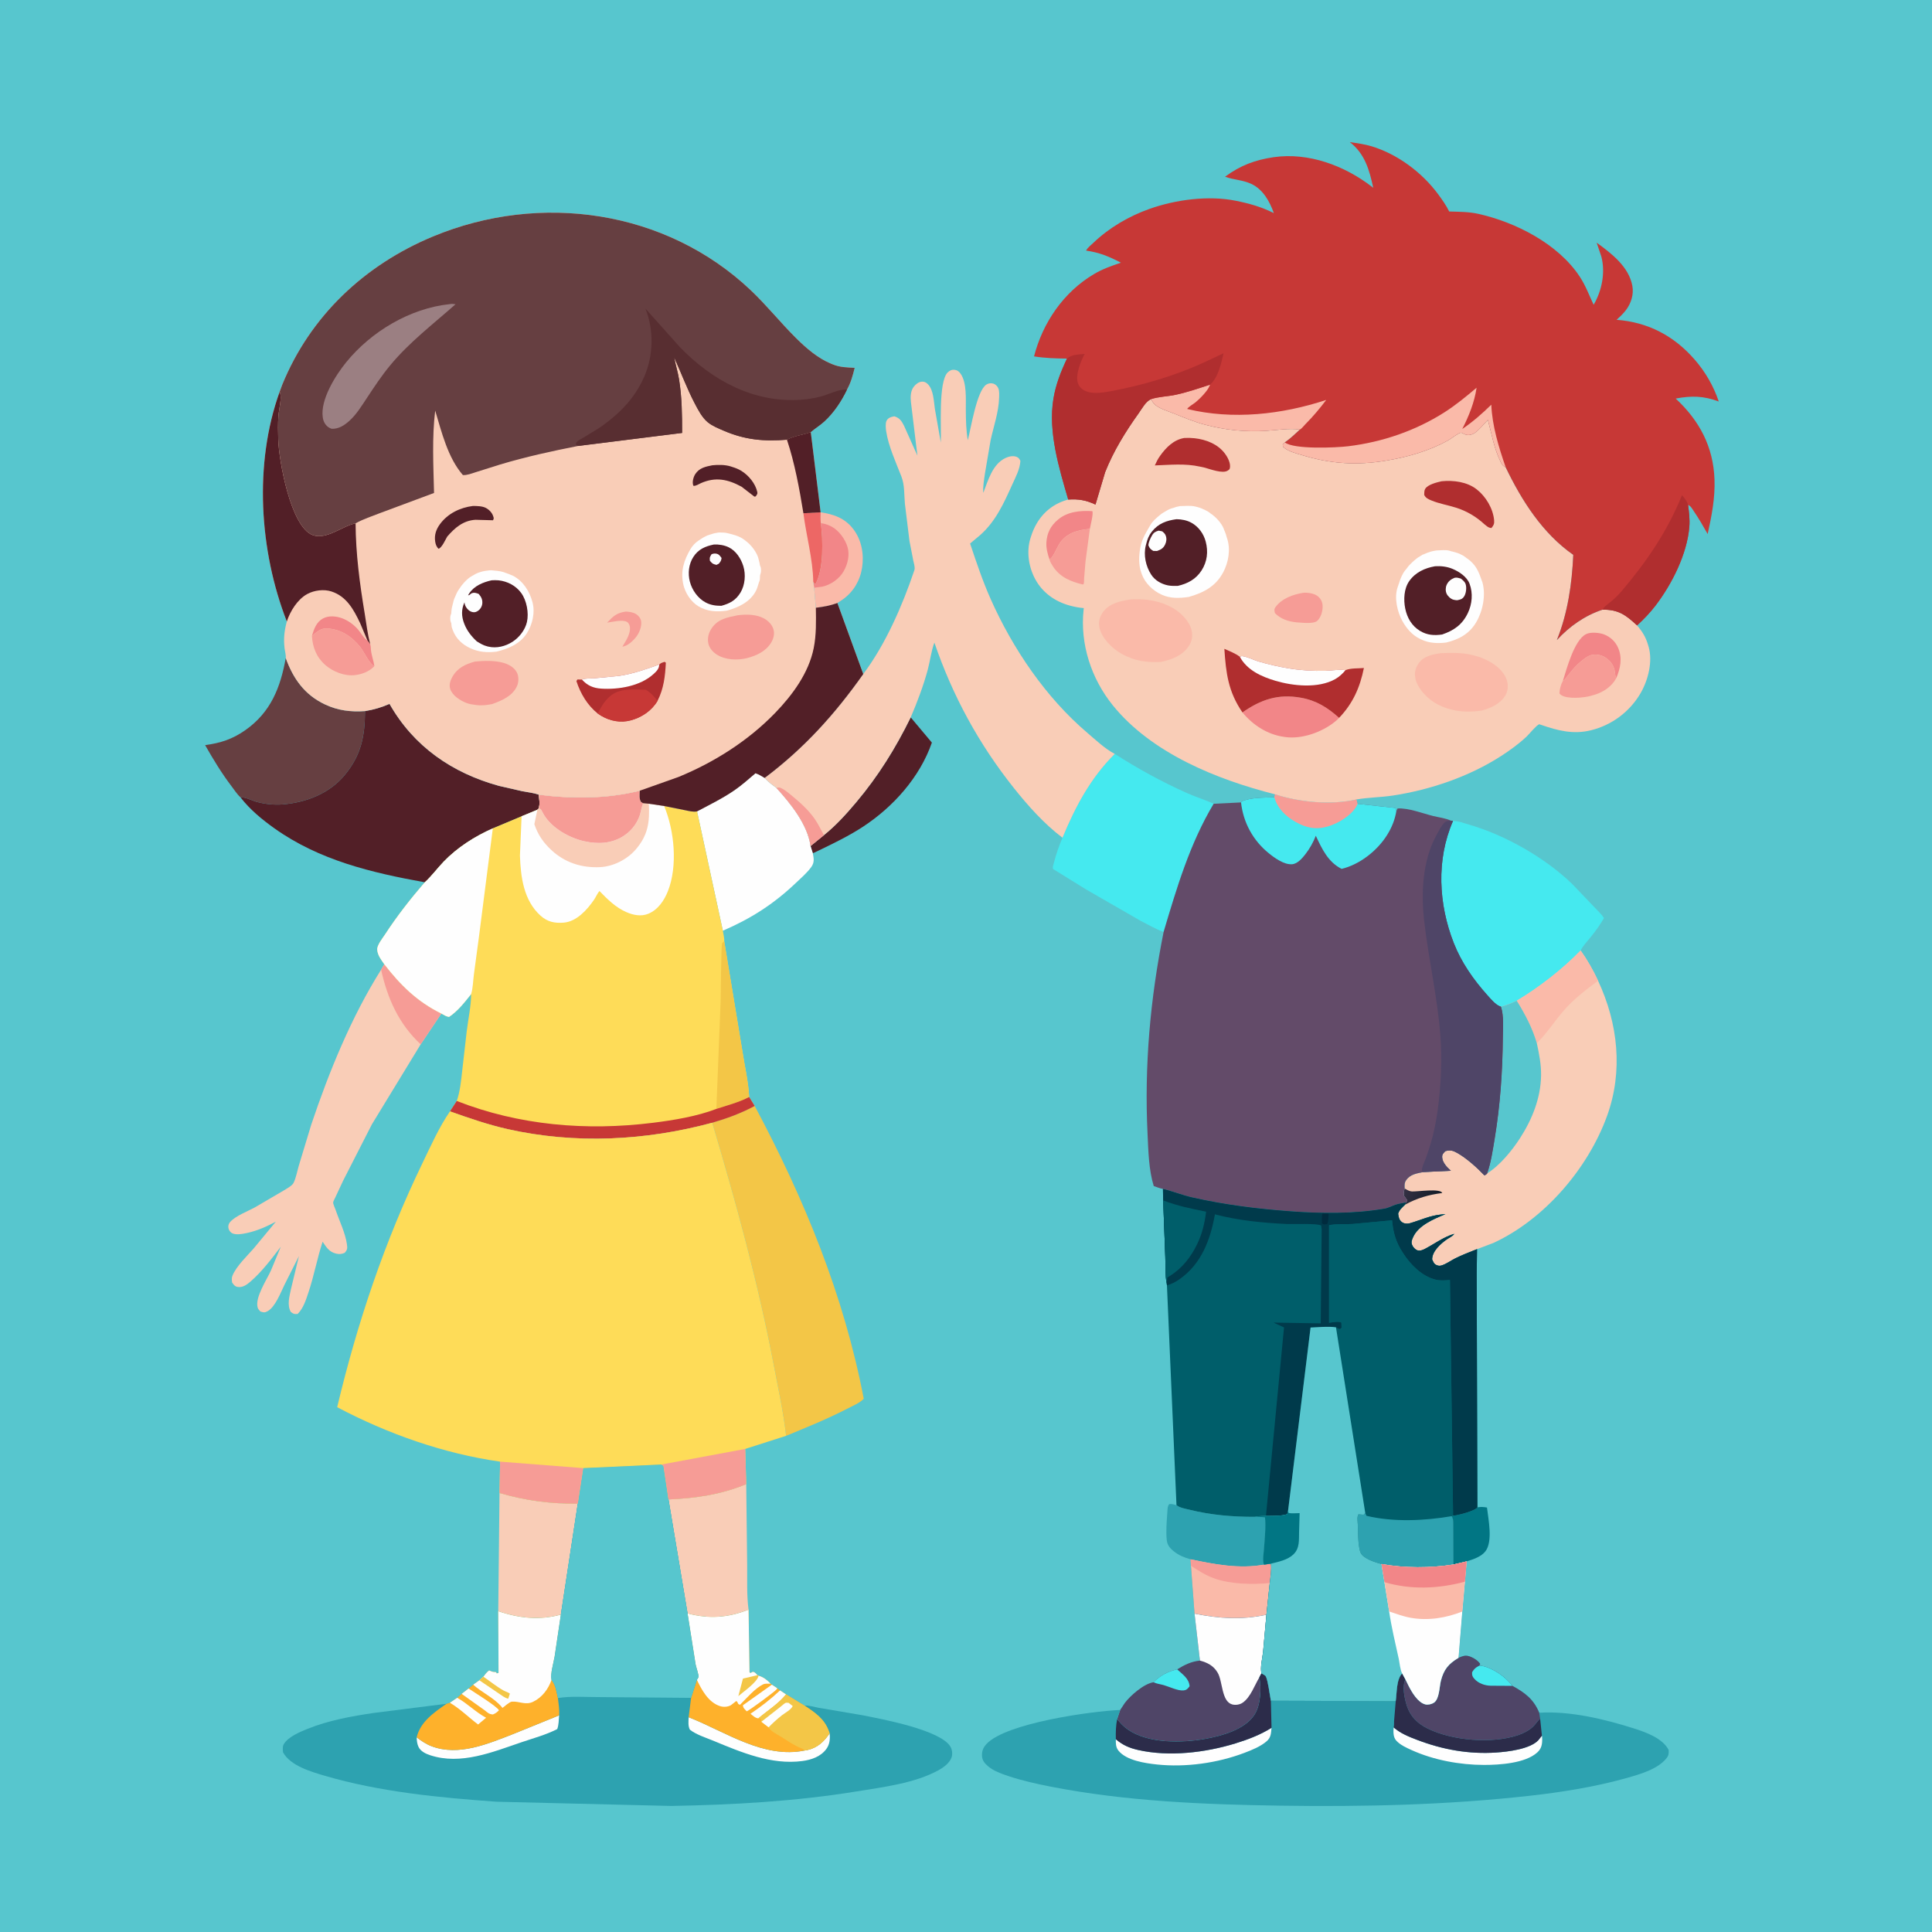 <svg version="1.1" xmlns="http://www.w3.org/2000/svg" style="display: block;" viewBox="0 0 2048 2048" width="1024" height="1024">
<defs>
	<linearGradient id="Gradient1" gradientUnits="userSpaceOnUse" x1="1516.08" y1="1272.3" x2="1491.49" y2="1259.3">
		<stop class="stop0" offset="0" stop-opacity="1" stop-color="rgb(24,31,43)"/>
		<stop class="stop1" offset="1" stop-opacity="1" stop-color="rgb(51,48,67)"/>
	</linearGradient>
</defs>
<path transform="translate(0,0)" fill="rgb(87,198,206)" d="M -0 -0 L 2048 0 L 2048 2048 L -0 2048 L -0 -0 z"/>
<path transform="translate(0,0)" fill="rgb(1,118,132)" d="M 1566.06 1597.87 C 1569.82 1597.16 1572.52 1597.4 1576.27 1598.06 C 1577.72 1610.65 1582.68 1633.91 1574.63 1644.41 C 1570.16 1650.25 1561.52 1653.04 1554.73 1655.12 L 1540.78 1658.43 L 1540.64 1620.65 C 1540.54 1616.52 1541.17 1610.67 1538.87 1607.19 L 1540.33 1606.59 L 1541.92 1606.43 C 1546.78 1605.77 1563.08 1601.71 1566.06 1597.87 z"/>
<path transform="translate(0,0)" fill="rgb(250,186,169)" d="M 869.888 543.071 C 884.05 545.183 895.825 549.299 904.759 561.166 C 913.437 572.693 916.05 587.773 913.84 601.832 C 911.684 615.549 904.762 627.188 893.55 635.309 L 887.678 639.239 C 880.014 641.99 872.903 643.301 864.837 644.242 L 863.021 623.003 L 862.096 616.792 L 863.43 618.892 L 864.5 618.978 C 873.268 602.891 872.396 572.507 870.098 554.566 C 869.677 550.712 869.791 546.941 869.888 543.071 z"/>
<path transform="translate(0,0)" fill="rgb(242,134,136)" d="M 870.098 554.566 C 873.828 555.078 876.692 555.845 880.072 557.5 L 881.218 558.051 C 889.196 562.134 896.07 571.674 898.486 580.133 C 900.875 588.498 898.579 598.054 894.36 605.472 C 889.735 613.604 880.664 619.983 871.5 621.919 L 863.021 623.003 L 862.096 616.792 L 863.43 618.892 L 864.5 618.978 C 873.268 602.891 872.396 572.507 870.098 554.566 z"/>
<path transform="translate(0,0)" fill="rgb(82,31,39)" d="M 965.388 760.453 L 987.826 787.185 C 975.049 824.005 946.783 855.463 914.545 876.53 C 899.875 886.117 883.53 894.03 867.76 901.631 L 861.621 904.501 L 859.21 896.815 L 873.388 885.303 C 886.134 875.059 897.037 863.001 907.543 850.525 C 931.07 822.585 949.31 793.161 965.388 760.453 z"/>
<path transform="translate(0,0)" fill="rgb(249,205,183)" d="M 529.511 1582.63 C 557.001 1590.73 583.833 1594.22 612.472 1593.9 L 594.533 1711.59 C 572.118 1717.81 549.9 1715.43 528.159 1707.94 L 529.511 1582.63 z"/>
<path transform="translate(0,0)" fill="rgb(249,205,183)" d="M 708.63 1589.47 C 737.547 1588.2 764.127 1584.35 791.035 1573.25 L 792.023 1658.6 C 792.203 1674.11 791.437 1690.95 793.497 1706.31 C 771.648 1714.98 751.645 1716.29 728.852 1710.36 L 708.63 1589.47 z"/>
<path transform="translate(0,0)" fill="rgb(45,162,176)" d="M 1262.09 1652.93 C 1255.44 1651.1 1249.57 1648.75 1244.15 1644.36 C 1239.77 1640.81 1237.3 1637.64 1236.76 1632.07 C 1235.88 1623.1 1236.72 1612.92 1237.39 1603.92 C 1237.62 1600.9 1237.36 1596.92 1239.36 1594.5 C 1241.97 1593.93 1244.58 1594.89 1247.12 1595.51 C 1250.64 1598.4 1256.54 1599.3 1260.9 1600.37 C 1283.38 1605.94 1306.71 1608 1329.84 1607.89 C 1333.53 1607.98 1337.29 1607.93 1340.95 1608.5 C 1341.97 1619.05 1340.59 1631.34 1339.85 1641.96 C 1339.48 1647.23 1338.19 1653.52 1339.77 1658.6 L 1347.23 1657.54 C 1348.09 1663.98 1346.61 1671.59 1346 1678.11 L 1342.46 1711.73 C 1315.92 1717.32 1292.71 1715.83 1266.26 1710.54 L 1262.44 1659.74 L 1262.09 1652.93 z"/>
<path transform="translate(0,0)" fill="rgb(250,186,169)" d="M 1262.09 1652.93 C 1287.32 1658.29 1313.98 1663.34 1339.77 1658.6 L 1347.23 1657.54 C 1348.09 1663.98 1346.61 1671.59 1346 1678.11 L 1342.46 1711.73 C 1315.92 1717.32 1292.71 1715.83 1266.26 1710.54 L 1262.44 1659.74 L 1262.09 1652.93 z"/>
<path transform="translate(0,0)" fill="rgb(246,156,150)" d="M 1262.09 1652.93 C 1287.32 1658.29 1313.98 1663.34 1339.77 1658.6 L 1347.23 1657.54 C 1348.09 1663.98 1346.61 1671.59 1346 1678.11 C 1327.68 1679.73 1305.1 1679.45 1287.6 1673.32 C 1278.31 1670.07 1270.6 1665.13 1262.44 1659.74 L 1262.09 1652.93 z"/>
<path transform="translate(0,0)" fill="rgb(254,254,254)" d="M 738.901 860.086 C 752.313 852.994 765.961 846.324 778.492 837.703 C 786.334 832.308 793.577 825.829 800.823 819.662 C 804.291 820.706 807.454 822.822 810.582 824.629 C 814.175 828.857 818.676 831.988 823.093 835.286 C 838.083 851.735 856.147 874.042 859.21 896.815 L 861.621 904.501 C 862.676 909.952 863.488 914.111 860.117 918.889 C 855.811 924.994 849.126 930.735 843.7 935.898 C 820.019 958.438 796.078 973.689 766.25 986.609 L 738.901 860.086 z"/>
<path transform="translate(0,0)" fill="rgb(79,69,103)" d="M 1266.26 1710.54 C 1292.71 1715.83 1315.92 1717.32 1342.46 1711.73 L 1338.94 1751 C 1338.26 1757.51 1335.67 1767.43 1337.21 1773.84 L 1335.03 1777.89 C 1337.17 1789.85 1336.52 1807.41 1329.76 1817.81 C 1319.56 1833.52 1295 1840.22 1277.56 1843.32 C 1252.84 1847.72 1217.2 1848.46 1195.57 1833.41 C 1191.07 1830.28 1187.54 1826.66 1184.21 1822.32 L 1187.46 1812.63 L 1192.35 1805.21 C 1198.25 1797.31 1212.7 1784.71 1222.76 1783.27 C 1229.81 1776.19 1238.03 1771.77 1247.87 1769.6 C 1255.55 1764.83 1262.9 1761.21 1271.99 1760.29 L 1266.26 1710.54 z"/>
<path transform="translate(0,0)" fill="rgb(69,233,239)" d="M 1222.76 1783.27 C 1229.81 1776.19 1238.03 1771.77 1247.87 1769.6 C 1253.66 1775.01 1260.38 1779.21 1261.01 1787.5 C 1259.06 1790.12 1257.95 1791.55 1254.5 1791.92 C 1248.78 1792.53 1239.37 1787.94 1233.56 1786.29 C 1229.96 1785.26 1226.15 1784.89 1222.76 1783.27 z"/>
<path transform="translate(0,0)" fill="rgb(254,254,254)" d="M 1266.26 1710.54 C 1292.71 1715.83 1315.92 1717.32 1342.46 1711.73 L 1338.94 1751 C 1338.26 1757.51 1335.67 1767.43 1337.21 1773.84 L 1335.03 1777.89 C 1329.94 1786.4 1325.68 1799.06 1317.36 1804.87 C 1314.3 1807.01 1309.73 1807.77 1306.12 1806.74 C 1294.7 1803.5 1296.24 1782.3 1290.74 1773.07 C 1286.3 1765.61 1279.99 1762.45 1271.99 1760.29 L 1266.26 1710.54 z"/>
<path transform="translate(0,0)" fill="rgb(102,63,65)" d="M 302.909 697.546 C 310.794 719.447 322.873 736.536 344.5 746.726 C 358.232 753.196 371.95 754.857 386.932 753.789 C 386.871 780.641 382.748 800.815 365.132 821.908 C 348.904 841.34 324.317 850.717 299.664 852.706 C 290.887 853.414 281.309 852.409 272.821 850.224 C 267.566 848.871 260.133 844.781 254.913 845.207 C 251.312 841.96 248.263 837.159 245.312 833.282 C 234.906 819.612 225.961 804.791 217.446 789.88 C 233.949 787.573 246.252 783.687 260.097 773.961 C 287.073 755.011 297.352 728.649 302.909 697.546 z"/>
<path transform="translate(0,0)" fill="rgb(69,233,239)" d="M 1181.69 799.157 C 1206.27 814.895 1231.65 828.812 1258.31 840.723 C 1267.56 844.857 1277.4 847.782 1286.54 852.029 C 1261.25 894.292 1247.42 941.146 1233.47 987.967 C 1224.98 984.788 1216.83 980.089 1208.76 975.932 L 1151.35 942.883 L 1116.28 921.164 C 1115.54 919.073 1116.71 916.421 1117.27 914.258 C 1119.63 905.068 1122.57 896.748 1126.29 888.019 C 1140.13 854.756 1155.94 824.869 1181.69 799.157 z"/>
<path transform="translate(0,0)" fill="rgb(69,233,239)" d="M 1540.24 870.271 C 1545.92 870.194 1552.01 872.615 1557.46 874.198 C 1595.83 885.349 1637.75 909.211 1666.5 936.963 L 1689.96 961.5 C 1693.33 965.178 1697.69 968.966 1700.25 973.221 C 1696.06 980.509 1691.41 986.89 1686.14 993.435 C 1682.62 997.807 1678 1002.55 1675.54 1007.58 C 1655.95 1027.72 1631.92 1046.32 1607.84 1060.83 C 1602.27 1063.42 1597.03 1065.62 1591.07 1067.17 L 1589.7 1066.66 C 1585.04 1064.71 1579.99 1058.67 1576.64 1054.92 C 1561.9 1038.46 1549.19 1020.36 1541.07 999.692 C 1524.84 958.432 1522.36 911.254 1540.24 870.271 z"/>
<path transform="translate(0,0)" fill="rgb(249,205,183)" d="M 407.346 1022.11 C 424.743 1044.55 442.289 1061.76 467.846 1074.39 L 445.95 1107.03 L 394.245 1191.8 L 363.659 1251.72 L 355.48 1269.23 C 354.94 1270.48 353.242 1273.37 353.148 1274.65 C 353.031 1276.25 355.241 1280.97 355.808 1282.65 C 359.641 1293.99 366.152 1307.14 367.758 1319 C 368.366 1323.49 368.28 1324.52 365.5 1328.01 C 362.435 1329.38 359.827 1329.67 356.5 1328.93 C 348.975 1327.25 345.999 1322.22 341.99 1316.29 C 336.233 1333.81 332.913 1352.28 327.003 1369.93 C 324.311 1377.97 321.635 1386.77 315.5 1392.86 C 311.571 1393.01 311.481 1393 308.277 1390.73 C 304.046 1383.31 306.852 1374.15 308.491 1366.28 L 316.891 1331.48 L 301.658 1361.73 C 297.535 1370.07 291.868 1385.52 283.5 1390.03 C 280.416 1391.69 279.131 1391.26 275.942 1390.19 C 274.902 1389.01 273.656 1387.75 273.174 1386.21 C 269.927 1375.81 282.713 1356.67 287.145 1346.92 L 297.658 1321.59 C 288.05 1334.17 277.582 1348.13 265.567 1358.49 C 261.774 1361.77 257.278 1365.07 252 1364.22 C 248.81 1363.71 247.784 1361.86 246.042 1359.5 C 245.712 1356.79 245.4 1354.64 246.504 1352.03 C 250.691 1342.11 261.561 1331.75 268.676 1323.68 L 292.392 1295.04 C 283.045 1300.04 272.812 1304.6 262.423 1306.9 L 261 1307.19 C 256.819 1308.11 250.903 1309.1 246.814 1307.61 C 244.852 1306.9 243.184 1304.96 242.5 1303.03 C 241.477 1300.14 242.122 1297.37 244.143 1295.15 C 249.92 1288.81 262.296 1284.16 270 1279.98 L 300.258 1262.26 C 303.157 1260.46 309.62 1257.01 311.132 1254.01 C 313.74 1248.84 315.077 1241.37 316.717 1235.76 L 330.017 1191.92 C 348.882 1135.87 372.404 1078.11 403.978 1027.93 L 407.346 1022.11 z"/>
<path transform="translate(0,0)" fill="rgb(246,156,150)" d="M 407.346 1022.11 C 424.743 1044.55 442.289 1061.76 467.846 1074.39 L 445.95 1107.03 C 422.74 1085.45 410.774 1058.57 403.978 1027.93 L 407.346 1022.11 z"/>
<path transform="translate(0,0)" fill="rgb(243,198,71)" d="M 800.014 1172.36 C 852.416 1270.53 894.652 1373.05 915.613 1482.78 C 911.443 1487.22 903.353 1490.56 897.916 1493.38 C 876.852 1504.28 855.169 1512.97 833.302 1522.05 C 830.547 1496.86 824.887 1471.4 820.144 1446.49 C 803.562 1359.4 780.301 1275.04 755.032 1190.15 C 770.611 1185.61 785.719 1180.08 800.014 1172.36 z"/>
<path transform="translate(0,0)" fill="rgb(82,31,39)" d="M 386.932 753.789 C 396.196 752.293 404.306 749.939 412.898 746.148 C 438.507 791.303 479.336 819.436 529 833.079 L 554.147 838.831 C 559.718 839.86 565.945 840.516 571.264 842.445 C 571.591 847.223 572.493 852.448 571.081 857.077 L 569.658 858.386 L 552.91 865.305 L 522.409 878.11 C 503.282 886.593 484.857 898.278 470.277 913.436 C 463.519 920.463 457.516 928.761 450.314 935.266 C 393.932 925.105 338.587 911.968 291.041 878.174 C 277.766 868.739 264.917 858.158 254.913 845.207 C 260.133 844.781 267.566 848.871 272.821 850.224 C 281.309 852.409 290.887 853.414 299.664 852.706 C 324.317 850.717 348.904 841.34 365.132 821.908 C 382.748 800.815 386.871 780.641 386.932 753.789 z"/>
<path transform="translate(0,0)" fill="rgb(249,205,183)" d="M 1675.54 1007.58 C 1682.62 1017.53 1688.9 1028.53 1694.01 1039.61 C 1715.19 1084.82 1720.76 1135.44 1703.53 1182.98 C 1683.4 1238.55 1637.28 1292.5 1583.19 1317.54 L 1565.72 1324.15 C 1557.99 1327.28 1549.95 1330.24 1542.5 1334 C 1537.78 1336.38 1533.2 1339.88 1528.12 1341.42 C 1526.46 1341.92 1525.14 1341.91 1523.5 1341.34 C 1520.02 1340.14 1519.55 1338.04 1518.11 1335 C 1518.18 1326.35 1526.9 1318.6 1533.5 1313.91 C 1536.22 1311.97 1539.66 1310.73 1541.56 1307.91 C 1530.23 1311.28 1520.78 1318.49 1510.44 1323.9 C 1508.13 1325.11 1505.13 1326.27 1502.56 1325.4 C 1500.08 1324.56 1497.82 1322.02 1496.86 1319.62 C 1495.7 1316.71 1496.53 1314.7 1497.71 1311.9 C 1503.2 1298.87 1520.15 1292.09 1532.22 1287.02 L 1528.16 1287.39 C 1515.96 1288.46 1506.24 1293.3 1494.77 1296.63 C 1491.96 1297.45 1488.65 1297.31 1486.18 1295.58 C 1483.12 1293.43 1482.48 1289.95 1482.08 1286.5 C 1483.42 1282.4 1486.34 1279.98 1489.34 1277.07 L 1490.44 1274.74 C 1491.07 1274.11 1491.41 1273.28 1491.83 1272.5 L 1488.5 1267.85 C 1487.37 1265.3 1488.33 1262.4 1489 1259.85 C 1488.82 1256.61 1488.61 1253.86 1490.57 1251.03 C 1494.87 1244.81 1501.83 1243.87 1508.72 1242.44 L 1538.03 1241.04 L 1537.12 1240.24 C 1533.61 1237.07 1529.35 1232.44 1528.82 1227.5 C 1528.42 1223.7 1529.73 1222.79 1532.09 1220.26 C 1537.45 1218.8 1540.3 1219.6 1545.16 1222.39 C 1554.88 1227.97 1565.79 1237.77 1573.5 1245.9 C 1575.76 1244.91 1574.77 1245.6 1576.46 1243.84 C 1580.49 1232.26 1582.35 1219.56 1584.35 1207.5 C 1590.22 1172.21 1592.76 1136.06 1593.07 1100.29 C 1593.15 1090.17 1594.33 1076.78 1591.07 1067.17 C 1597.03 1065.62 1602.27 1063.42 1607.84 1060.83 C 1631.92 1046.32 1655.95 1027.72 1675.54 1007.58 z"/>
<path transform="translate(0,0)" fill="url(#Gradient1)" d="M 1489 1259.85 L 1489.91 1260.37 C 1492 1261.55 1494.22 1262.85 1496.67 1262.99 C 1502.39 1263.31 1527.02 1259.44 1528.82 1264.64 C 1514.41 1266.46 1502.12 1270.02 1489.34 1277.07 L 1490.44 1274.74 C 1491.07 1274.11 1491.41 1273.28 1491.83 1272.5 L 1488.5 1267.85 C 1487.37 1265.3 1488.33 1262.4 1489 1259.85 z"/>
<path transform="translate(0,0)" fill="rgb(250,186,169)" d="M 1675.54 1007.58 C 1682.62 1017.53 1688.9 1028.53 1694.01 1039.61 C 1680.75 1049.53 1667.85 1059.31 1657.01 1071.97 C 1647.54 1083.02 1639.56 1095.62 1629.09 1105.78 C 1624.36 1089.59 1616.7 1075.12 1607.84 1060.83 C 1631.92 1046.32 1655.95 1027.72 1675.54 1007.58 z"/>
<path transform="translate(0,0)" fill="rgb(87,198,206)" d="M 1591.07 1067.17 C 1597.03 1065.62 1602.27 1063.42 1607.84 1060.83 C 1616.7 1075.12 1624.36 1089.59 1629.09 1105.78 C 1631.52 1117.01 1633.79 1128.45 1633.6 1140 C 1633.23 1164 1624.2 1186.42 1611.38 1206.37 C 1602.95 1219.49 1589.82 1235.55 1576.46 1243.84 C 1580.49 1232.26 1582.35 1219.56 1584.35 1207.5 C 1590.22 1172.21 1592.76 1136.06 1593.07 1100.29 C 1593.15 1090.17 1594.33 1076.78 1591.07 1067.17 z"/>
<path transform="translate(0,0)" fill="rgb(249,205,183)" d="M 969.204 604.629 L 969.482 603.641 C 969.95 600.739 968.723 597.098 968.122 594.242 L 964.083 573.473 L 959.23 533.981 C 958.343 524.257 959.084 514.27 955.5 505.056 C 949.637 489.983 941.767 472.958 939.366 457.037 C 938.901 453.951 938.456 448.877 939.755 446.095 C 941.304 442.777 944.806 441.906 948 441.303 C 953.631 443.015 955.592 446.058 958.257 451.177 L 972.478 482.945 L 965.606 426.013 C 965.018 420.669 965.211 414.245 968.744 409.807 C 970.68 407.374 973.679 404.882 976.905 404.607 C 979.84 404.357 981.876 405.412 983.829 407.5 C 989.681 413.755 989.817 425.481 991.023 433.5 L 997.302 469.11 C 997.979 453.943 994.521 404.541 1004.64 394.729 C 1006.75 392.683 1009.04 391.689 1011.99 392.063 C 1015.05 392.45 1016.84 394.003 1018.49 396.469 C 1024.97 406.142 1023.73 422.985 1023.81 434.253 C 1023.88 445.274 1024.08 455.776 1025.9 466.672 C 1029.2 454.222 1035.32 414.532 1045.46 407.746 C 1047.72 406.237 1050.59 405.859 1053.13 406.696 C 1055.31 407.415 1057.19 409.264 1058.16 411.386 C 1059.49 414.297 1059.19 418.573 1059.1 421.715 C 1058.69 436.715 1053.27 452.024 1050.09 466.639 L 1044.15 501.553 C 1043.25 508.067 1041.74 515.907 1042.34 522.465 C 1047.38 509.413 1052.03 492.068 1065.82 485.505 C 1069.21 483.889 1073.95 482.795 1077.57 484.257 C 1080.08 485.268 1080.36 486.268 1081.66 488.5 C 1081.14 497.455 1076.77 505.361 1073.14 513.397 C 1064.32 532.968 1055.58 552.543 1039.14 567.103 L 1028.33 576.162 C 1035.04 596.098 1041.62 615.871 1050.19 635.12 C 1073.5 687.529 1108.55 739.335 1152.53 776.758 C 1161.35 784.257 1171.47 793.909 1181.69 799.157 C 1155.94 824.869 1140.13 854.756 1126.29 888.019 C 1106.86 873.37 1089.8 854.256 1074.7 835.282 C 1037.49 788.516 1009.89 737.791 990.49 681.183 C 987.131 689.971 985.963 700.729 983.455 709.981 C 978.795 727.175 972.374 744.072 965.388 760.453 C 949.31 793.161 931.07 822.585 907.543 850.525 C 897.037 863.001 886.134 875.059 873.388 885.303 L 859.21 896.815 C 856.147 874.042 838.083 851.735 823.093 835.286 C 818.676 831.988 814.175 828.857 810.582 824.629 C 852.574 793.068 884.851 757.25 915.078 714.523 C 938.84 682.844 956.569 641.945 969.204 604.629 z"/>
<path transform="translate(0,0)" fill="rgb(246,156,150)" d="M 823.093 835.286 C 825.754 834.452 826.079 834.499 828.714 835.787 C 833.111 837.936 837.619 842.023 841.432 845.184 C 849.571 851.93 857.912 859.758 863.906 868.513 C 867.585 873.886 870.227 879.664 873.388 885.303 L 859.21 896.815 C 856.147 874.042 838.083 851.735 823.093 835.286 z"/>
<path transform="translate(0,0)" fill="rgb(45,162,176)" d="M 1546.1 1757.35 C 1551.61 1755.07 1554.02 1754.16 1559.56 1756.52 C 1562.92 1757.95 1567.19 1760.74 1569.07 1763.96 L 1567.92 1765.79 C 1576.67 1765.39 1589.95 1773.78 1596.13 1779.5 C 1598.6 1781.79 1601.17 1784.38 1603.17 1787.08 C 1616.38 1794.3 1625.7 1801.18 1631.61 1815.56 C 1664.36 1813.53 1700.76 1822.31 1731.95 1832.19 C 1744.69 1836.23 1762.38 1842.57 1768.84 1855 C 1768.99 1858.86 1769.02 1860.7 1766.49 1863.88 C 1757.21 1875.53 1737.82 1880.98 1724.17 1884.81 C 1690.5 1894.24 1655.72 1899.78 1621.02 1903.65 C 1533.08 1913.44 1444.79 1915.41 1356.4 1914.07 C 1275.92 1912.84 1193.67 1909.46 1114.5 1894.05 C 1098.93 1891.02 1083.56 1887.63 1068.5 1882.57 C 1061.33 1880.16 1053.36 1877.33 1047.52 1872.42 C 1043.98 1869.44 1041.26 1866.33 1040.98 1861.56 C 1040.68 1856.32 1042.2 1852.48 1045.77 1848.65 C 1066.53 1826.42 1157.29 1813.87 1187.46 1812.63 L 1184.21 1822.32 C 1187.54 1826.66 1191.07 1830.28 1195.57 1833.41 C 1217.2 1848.46 1252.84 1847.72 1277.56 1843.32 C 1295 1840.22 1319.56 1833.52 1329.76 1817.81 C 1336.52 1807.41 1337.17 1789.85 1335.03 1777.89 L 1337.21 1773.84 C 1338.18 1774.47 1340.92 1775.81 1341.5 1776.64 C 1343.1 1778.91 1344.15 1785.55 1344.74 1788.41 L 1347.17 1802.86 L 1479.53 1803.29 C 1480.81 1794.44 1480.09 1780.31 1486.37 1773.88 L 1489.81 1780.2 L 1493.14 1787 C 1496.66 1793.91 1503.03 1804.83 1511 1806.74 C 1513.78 1807.41 1517.65 1806.5 1520 1804.93 C 1525.9 1800.98 1525.7 1788.42 1527.36 1781.85 C 1530.46 1769.59 1535.53 1763.64 1546.1 1757.35 z"/>
<path transform="translate(0,0)" fill="rgb(254,254,254)" d="M 1634.47 1839.9 C 1634.7 1841.09 1634.78 1842.19 1634.79 1843.4 C 1634.85 1849.13 1634.04 1853.57 1629.62 1857.62 C 1616.95 1869.22 1589.48 1870.9 1573.21 1870.9 C 1547.71 1870.9 1519.87 1865.78 1496.62 1855.28 C 1490.92 1852.7 1484.4 1849.84 1480.11 1845.13 C 1476.69 1841.36 1476.97 1835.83 1477.31 1831.11 C 1484.62 1837.57 1493.71 1841.11 1502.73 1844.54 C 1529.49 1854.72 1557.33 1859.7 1585.97 1857.75 C 1598.43 1856.91 1621.88 1854.18 1630.75 1844.65 L 1633.43 1841.23 L 1634.47 1839.9 z"/>
<path transform="translate(0,0)" fill="rgb(254,254,254)" d="M 1347.88 1831.54 C 1347.28 1837.29 1347.41 1841.76 1342.69 1845.82 C 1336.16 1851.45 1327.09 1855.08 1319.09 1858.11 C 1290.53 1868.95 1256.95 1873.64 1226.52 1870.44 C 1213.96 1869.11 1194 1866.24 1185.56 1855.69 C 1182.68 1852.08 1182.77 1847.99 1182.84 1843.65 C 1190.13 1849.92 1197.27 1852.97 1206.51 1855.06 C 1239.38 1862.49 1277.77 1857.87 1309.61 1848.07 C 1322.95 1843.96 1336.02 1839 1347.88 1831.54 z"/>
<path transform="translate(0,0)" fill="rgb(44,44,74)" d="M 1479.53 1803.29 C 1480.81 1794.44 1480.09 1780.31 1486.37 1773.88 L 1489.81 1780.2 C 1486.11 1787.73 1488.87 1800.68 1491.4 1808.4 C 1495.11 1819.74 1502.95 1827.2 1513.52 1832.38 C 1539.6 1845.15 1581 1848.63 1608.75 1839.5 C 1614.41 1837.64 1620.55 1834.58 1624.93 1830.5 C 1627.76 1827.87 1629.7 1824.31 1632.61 1821.82 L 1634.47 1839.9 L 1633.43 1841.23 L 1630.75 1844.65 C 1621.88 1854.18 1598.43 1856.91 1585.97 1857.75 C 1557.33 1859.7 1529.49 1854.72 1502.73 1844.54 C 1493.71 1841.11 1484.62 1837.57 1477.31 1831.11 C 1477.88 1830.26 1477.72 1825.63 1477.78 1824.33 L 1479.53 1803.29 z"/>
<path transform="translate(0,0)" fill="rgb(44,44,74)" d="M 1337.21 1773.84 C 1338.18 1774.47 1340.92 1775.81 1341.5 1776.64 C 1343.1 1778.91 1344.15 1785.55 1344.74 1788.41 L 1347.17 1802.86 L 1347.88 1831.54 C 1336.02 1839 1322.95 1843.96 1309.61 1848.07 C 1277.77 1857.87 1239.38 1862.49 1206.51 1855.06 C 1197.27 1852.97 1190.13 1849.92 1182.84 1843.65 C 1182.65 1836.38 1182.82 1829.47 1184.21 1822.32 C 1187.54 1826.66 1191.07 1830.28 1195.57 1833.41 C 1217.2 1848.46 1252.84 1847.72 1277.56 1843.32 C 1295 1840.22 1319.56 1833.52 1329.76 1817.81 C 1336.52 1807.41 1337.17 1789.85 1335.03 1777.89 L 1337.21 1773.84 z"/>
<path transform="translate(0,0)" fill="rgb(79,69,103)" d="M 1546.1 1757.35 C 1551.61 1755.07 1554.02 1754.16 1559.56 1756.52 C 1562.92 1757.95 1567.19 1760.74 1569.07 1763.96 L 1567.92 1765.79 C 1576.67 1765.39 1589.95 1773.78 1596.13 1779.5 C 1598.6 1781.79 1601.17 1784.38 1603.17 1787.08 C 1616.38 1794.3 1625.7 1801.18 1631.61 1815.56 L 1632.61 1821.82 C 1629.7 1824.31 1627.76 1827.87 1624.93 1830.5 C 1620.55 1834.58 1614.41 1837.64 1608.75 1839.5 C 1581 1848.63 1539.6 1845.15 1513.52 1832.38 C 1502.95 1827.2 1495.11 1819.74 1491.4 1808.4 C 1488.87 1800.68 1486.11 1787.73 1489.81 1780.2 L 1493.14 1787 C 1496.66 1793.91 1503.03 1804.83 1511 1806.74 C 1513.78 1807.41 1517.65 1806.5 1520 1804.93 C 1525.9 1800.98 1525.7 1788.42 1527.36 1781.85 C 1530.46 1769.59 1535.53 1763.64 1546.1 1757.35 z"/>
<path transform="translate(0,0)" fill="rgb(69,233,239)" d="M 1567.92 1765.79 C 1576.67 1765.39 1589.95 1773.78 1596.13 1779.5 C 1598.6 1781.79 1601.17 1784.38 1603.17 1787.08 L 1580.25 1786.94 C 1573.95 1786.81 1566.99 1784.42 1562.77 1779.5 C 1560.63 1777 1560.34 1775.85 1560.5 1772.62 C 1562.6 1769.09 1564.24 1767.61 1567.92 1765.79 z"/>
<path transform="translate(0,0)" fill="rgb(254,220,88)" d="M 571.264 842.445 C 607.129 846.924 642.893 846.905 678.138 838.204 C 678.072 842.159 677.274 846.996 679.734 850.309 L 681.772 851.428 L 687.813 851.971 L 704 854.367 L 726.098 858.829 C 730.301 859.648 734.638 860.94 738.901 860.086 L 766.25 986.609 C 766.681 989.813 768.043 994.689 767.701 997.778 L 786.838 1113.59 C 789.265 1129.76 793.342 1146.56 794.151 1162.85 L 800.014 1172.36 C 785.719 1180.08 770.611 1185.61 755.032 1190.15 C 684.71 1209.22 609.934 1213.02 538.5 1197 C 517.273 1192.24 497.437 1185.35 477.005 1178.09 L 484.176 1167.07 C 487.77 1156.97 488.867 1144.85 490.056 1134.25 L 494.782 1092.88 C 496.322 1080.11 499.362 1066.6 499.413 1053.78 C 492.462 1062.49 485.357 1071.72 476 1077.97 C 472.98 1077.56 470.467 1075.85 467.846 1074.39 C 442.289 1061.76 424.743 1044.55 407.346 1022.11 C 404.046 1017.34 400.289 1012.67 399.869 1006.64 C 399.539 1001.91 405.619 994.49 408.162 990.576 C 420.814 971.104 435.168 952.85 450.314 935.266 C 457.516 928.761 463.519 920.463 470.277 913.436 C 484.857 898.278 503.282 886.593 522.409 878.11 L 552.91 865.305 L 569.658 858.386 L 571.081 857.077 C 572.493 852.448 571.591 847.223 571.264 842.445 z"/>
<path transform="translate(0,0)" fill="rgb(243,198,71)" d="M 759.372 1175.49 L 763.923 1060.96 C 764.018 1054.55 764.51 1001.6 765.412 1000 C 765.936 999.074 766.938 998.518 767.701 997.778 L 786.838 1113.59 C 789.265 1129.76 793.342 1146.56 794.151 1162.85 C 783.423 1168.5 770.894 1171.74 759.372 1175.49 z"/>
<path transform="translate(0,0)" fill="rgb(199,56,54)" d="M 794.151 1162.85 L 800.014 1172.36 C 785.719 1180.08 770.611 1185.61 755.032 1190.15 C 684.71 1209.22 609.934 1213.02 538.5 1197 C 517.273 1192.24 497.437 1185.35 477.005 1178.09 L 484.176 1167.07 C 550.497 1193.03 621.637 1198.96 692 1190.22 C 713.976 1187.49 738.627 1183.45 759.372 1175.49 C 770.894 1171.74 783.423 1168.5 794.151 1162.85 z"/>
<path transform="translate(0,0)" fill="rgb(254,254,254)" d="M 450.314 935.266 C 457.516 928.761 463.519 920.463 470.277 913.436 C 484.857 898.278 503.282 886.593 522.409 878.11 L 507.714 992.972 L 502.341 1033 C 501.456 1039.63 501.388 1047.45 499.413 1053.78 C 492.462 1062.49 485.357 1071.72 476 1077.97 C 472.98 1077.56 470.467 1075.85 467.846 1074.39 C 442.289 1061.76 424.743 1044.55 407.346 1022.11 C 404.046 1017.34 400.289 1012.67 399.869 1006.64 C 399.539 1001.91 405.619 994.49 408.162 990.576 C 420.814 971.104 435.168 952.85 450.314 935.266 z"/>
<path transform="translate(0,0)" fill="rgb(254,254,254)" d="M 571.264 842.445 C 607.129 846.924 642.893 846.905 678.138 838.204 C 678.072 842.159 677.274 846.996 679.734 850.309 L 681.772 851.428 L 687.813 851.971 L 704 854.367 C 714.976 880.629 718.522 918.117 707.993 944.708 C 704.06 954.64 697.486 964.39 687.252 968.611 C 679.608 971.763 671.299 970.093 663.939 966.868 C 652.477 961.846 644.03 953.321 635.446 944.515 C 633.095 947.196 631.746 950.794 629.712 953.754 C 622.371 964.437 611.231 976.949 597.5 978.043 C 587.88 978.809 580.223 977.193 572.903 970.566 C 555.129 954.473 551.932 929.727 551.155 907 L 552.91 865.305 L 569.658 858.386 L 571.081 857.077 C 572.493 852.448 571.591 847.223 571.264 842.445 z"/>
<path transform="translate(0,0)" fill="rgb(249,205,183)" d="M 681.772 851.428 L 687.813 851.971 C 688.867 871.28 686.931 885.5 673.838 900.563 C 664.656 911.127 650.121 918.534 636.066 919.203 C 616.707 920.126 598.908 914.525 584.5 901.135 C 575.925 893.165 570.171 884.79 566.427 873.653 L 569.658 858.386 L 571.081 857.077 L 573.255 857.713 L 576.741 863.998 C 585.34 877.979 603.365 888.124 619.031 891.683 C 633.561 894.984 648.305 894.4 661.109 886.111 C 670.4 880.096 677.239 870.481 679.428 859.593 C 679.939 857.051 680.567 854.754 681.446 852.313 L 681.772 851.428 z"/>
<path transform="translate(0,0)" fill="rgb(246,156,150)" d="M 571.264 842.445 C 607.129 846.924 642.893 846.905 678.138 838.204 C 678.072 842.159 677.274 846.996 679.734 850.309 L 681.772 851.428 L 681.446 852.313 C 680.567 854.754 679.939 857.051 679.428 859.593 C 677.239 870.481 670.4 880.096 661.109 886.111 C 648.305 894.4 633.561 894.984 619.031 891.683 C 603.365 888.124 585.34 877.979 576.741 863.998 L 573.255 857.713 L 571.081 857.077 C 572.493 852.448 571.591 847.223 571.264 842.445 z"/>
<path transform="translate(0,0)" fill="rgb(45,162,176)" d="M 701.239 1552.44 L 703.327 1554 L 708.63 1589.47 L 728.852 1710.36 C 751.645 1716.29 771.648 1714.98 793.497 1706.31 L 794.5 1772.72 L 795.637 1773.5 C 796.73 1772.88 797.599 1771.91 798.891 1772.34 C 800.691 1772.94 801.673 1774.41 802.892 1775.78 L 804.117 1776.36 C 809.247 1777.68 813.328 1781.02 816.944 1784.8 L 818.208 1785.83 L 824.034 1789.64 L 826.879 1791.91 L 833.254 1796.1 L 852.847 1808.08 C 857.626 1807.49 863.391 1809.64 868.188 1810.4 L 914.248 1818.22 C 934.395 1822.23 996.967 1833.71 1007.52 1851.56 C 1009.32 1854.6 1009.88 1859.33 1008.78 1862.7 C 1006.79 1868.81 1000.28 1873.51 994.869 1876.5 C 969.879 1890.29 936.16 1894.42 908.204 1898.96 C 842.893 1909.57 777.682 1913.15 711.606 1914.39 L 526.283 1909.9 C 465.793 1905.58 402.661 1899.53 344.285 1882.39 C 329.406 1878.03 307.706 1871.67 300.006 1857.5 C 299.786 1854.44 299.3 1851.2 301.056 1848.5 C 306.005 1840.88 317.763 1835.99 325.889 1832.71 C 348.198 1823.69 372.502 1819.3 396.206 1815.79 L 473.366 1806.05 L 476.902 1804.98 L 484.65 1799.73 L 489.367 1795.58 L 496.696 1789.89 L 501.59 1785.84 L 508.147 1781.18 L 512.426 1777.37 C 514.314 1774.8 515.932 1772.63 518.5 1770.72 C 520.498 1771.65 521.721 1772.23 523.969 1772.42 C 526.076 1772.59 525.053 1772 526.49 1773.5 L 526.509 1773.94 L 528.5 1773.33 L 528.159 1707.94 C 549.9 1715.43 572.118 1717.81 594.533 1711.59 L 612.472 1593.9 L 618.198 1556.26 L 701.239 1552.44 z"/>
<path transform="translate(0,0)" fill="rgb(254,254,254)" d="M 592.695 1818.36 C 592.314 1823.16 592.34 1828.33 590.708 1832.89 C 578.855 1838.98 565.405 1842.56 552.811 1846.84 C 522.153 1857.26 488.657 1871.26 456.131 1860.66 C 451.256 1859.07 445.722 1856.47 443.5 1851.49 C 442.125 1848.41 441.792 1845.03 441.669 1841.7 C 446.591 1845.39 451.841 1848.96 457.628 1851.14 C 486.223 1861.89 517.269 1848.52 543.736 1838.25 L 592.695 1818.36 z"/>
<path transform="translate(0,0)" fill="rgb(254,254,254)" d="M 729.98 1820.35 L 731.031 1820.75 C 769.381 1835.93 809.642 1864.55 853.139 1855.58 L 855.695 1855.16 C 866.531 1852.68 873.459 1846.28 879.419 1837.35 C 880.11 1843.11 879.572 1848.92 876.11 1853.77 C 870.229 1862.02 860.151 1865.5 850.486 1866.77 C 817.581 1871.09 785.76 1857.51 756.118 1845.24 C 748.219 1841.97 737.984 1838.83 731.265 1833.5 C 729.203 1829.43 729.871 1824.8 729.98 1820.35 z"/>
<path transform="translate(0,0)" fill="rgb(254,177,43)" d="M 528.159 1707.94 C 549.9 1715.43 572.118 1717.81 594.533 1711.59 L 587.921 1756 C 586.765 1763.05 583.19 1774.09 584.581 1780.81 C 589.059 1785.91 589.955 1793.57 591.431 1800.04 C 591.987 1805.85 593.256 1812.6 592.695 1818.36 L 543.736 1838.25 C 517.269 1848.52 486.223 1861.89 457.628 1851.14 C 451.841 1848.96 446.591 1845.39 441.669 1841.7 C 445.628 1825.08 460.164 1815.2 473.366 1806.05 L 476.902 1804.98 L 484.65 1799.73 L 489.367 1795.58 L 496.696 1789.89 L 501.59 1785.84 L 508.147 1781.18 L 512.426 1777.37 C 514.314 1774.8 515.932 1772.63 518.5 1770.72 C 520.498 1771.65 521.721 1772.23 523.969 1772.42 C 526.076 1772.59 525.053 1772 526.49 1773.5 L 526.509 1773.94 L 528.5 1773.33 L 528.159 1707.94 z"/>
<path transform="translate(0,0)" fill="rgb(254,254,254)" d="M 484.65 1799.73 C 495.637 1805.83 504.077 1814.89 515.282 1820.9 L 506.796 1828.03 C 496.63 1820.33 487.987 1811.57 476.902 1804.98 L 484.65 1799.73 z"/>
<path transform="translate(0,0)" fill="rgb(254,254,254)" d="M 496.696 1789.89 C 502.002 1793.51 527.073 1808.93 528.903 1813 C 526.73 1815.2 525.356 1816.22 522.5 1817.4 C 518.532 1817.08 517.158 1815.73 514.159 1813.24 L 489.367 1795.58 L 496.696 1789.89 z"/>
<path transform="translate(0,0)" fill="rgb(254,254,254)" d="M 528.159 1707.94 C 549.9 1715.43 572.118 1717.81 594.533 1711.59 L 587.921 1756 C 586.765 1763.05 583.19 1774.09 584.581 1780.81 C 581.279 1790.55 574.483 1799.51 565 1804.01 C 556.988 1807.81 550.387 1803.18 542.58 1803.83 C 540.103 1804.03 534.714 1808.92 532.637 1810.46 L 531.804 1809.42 C 523.797 1799.87 510.992 1794.24 501.59 1785.84 L 508.147 1781.18 L 512.426 1777.37 C 514.314 1774.8 515.932 1772.63 518.5 1770.72 C 520.498 1771.65 521.721 1772.23 523.969 1772.42 C 526.076 1772.59 525.053 1772 526.49 1773.5 L 526.509 1773.94 L 528.5 1773.33 L 528.159 1707.94 z"/>
<path transform="translate(0,0)" fill="rgb(243,198,71)" d="M 512.426 1777.37 C 519.314 1782.07 526.272 1787.78 533.5 1791.85 C 535.832 1793.16 538.299 1793.73 540.5 1795.28 L 538.737 1800.7 C 534.983 1799.89 531.694 1797.07 528.49 1794.98 L 508.147 1781.18 L 512.426 1777.37 z"/>
<path transform="translate(0,0)" fill="rgb(254,177,43)" d="M 793.497 1706.31 L 794.5 1772.72 L 795.637 1773.5 C 796.73 1772.88 797.599 1771.91 798.891 1772.34 C 800.691 1772.94 801.673 1774.41 802.892 1775.78 L 804.117 1776.36 C 809.247 1777.68 813.328 1781.02 816.944 1784.8 L 818.208 1785.83 L 824.034 1789.64 L 826.879 1791.91 L 833.254 1796.1 L 852.847 1808.08 C 864.077 1815.44 873.949 1822.12 878.642 1835.19 L 879.137 1836.53 L 879.419 1837.35 C 873.459 1846.28 866.531 1852.68 855.695 1855.16 L 853.139 1855.58 C 809.642 1864.55 769.381 1835.93 731.031 1820.75 L 729.98 1820.35 L 732.593 1799.81 L 738.755 1780.73 C 739.337 1779.69 740.153 1778.75 740.5 1777.61 C 740.966 1776.08 737.844 1766.75 737.371 1764.27 L 728.852 1710.36 C 751.645 1716.29 771.648 1714.98 793.497 1706.31 z"/>
<path transform="translate(0,0)" fill="rgb(254,254,254)" d="M 818.208 1785.83 L 824.034 1789.64 L 822.875 1791.13 C 821.213 1793.17 793.43 1813.89 791.5 1814.04 C 789.602 1811.86 787.56 1810.57 787.554 1807.6 L 818.208 1785.83 z"/>
<path transform="translate(0,0)" fill="rgb(254,254,254)" d="M 826.879 1791.91 L 833.254 1796.1 C 825.257 1806.03 813.624 1813.31 803.848 1821.53 C 800.382 1821.14 798.271 1818.76 795.562 1816.66 C 806.88 1808.98 816.949 1801.29 826.879 1791.91 z"/>
<path transform="translate(0,0)" fill="rgb(243,198,71)" d="M 803.848 1821.53 C 813.624 1813.31 825.257 1806.03 833.254 1796.1 L 852.847 1808.08 C 864.077 1815.44 873.949 1822.12 878.642 1835.19 L 879.137 1836.53 L 879.419 1837.35 C 873.459 1846.28 866.531 1852.68 855.695 1855.16 L 853.139 1855.58 C 851.992 1854.47 851.138 1853.91 849.644 1853.33 C 841.521 1850.19 834.696 1845.17 827.303 1840.66 C 823.051 1838.06 817.281 1835.41 814.713 1831.02 L 807.06 1825.15 L 806.592 1822.16 L 803.848 1821.53 z"/>
<path transform="translate(0,0)" fill="rgb(254,254,254)" d="M 807.06 1825.15 L 827.431 1809.21 C 828.533 1808.38 831.807 1805.32 833 1805.05 C 833.975 1804.82 835 1805.09 836 1805.11 L 840.317 1808.5 C 838.492 1812.44 832.27 1815.6 828.802 1818.32 C 823.899 1822.17 819.075 1826.56 814.713 1831.02 L 807.06 1825.15 z"/>
<path transform="translate(0,0)" fill="rgb(254,254,254)" d="M 793.497 1706.31 L 794.5 1772.72 L 795.637 1773.5 C 796.73 1772.88 797.599 1771.91 798.891 1772.34 C 800.691 1772.94 801.673 1774.41 802.892 1775.78 L 804.117 1776.36 C 809.247 1777.68 813.328 1781.02 816.944 1784.8 L 815.64 1784.78 C 813.61 1784.78 810.788 1784.55 808.925 1785.47 C 800.344 1789.68 791.299 1800.28 784.5 1807.1 C 781.084 1806.25 783.147 1804.9 780.5 1803.14 L 774.9 1807.5 C 771.52 1809.52 766.871 1809.75 763.153 1808.53 C 750.89 1804.5 743.912 1791.53 738.755 1780.73 C 739.337 1779.69 740.153 1778.75 740.5 1777.61 C 740.966 1776.08 737.844 1766.75 737.371 1764.27 L 728.852 1710.36 C 751.645 1716.29 771.648 1714.98 793.497 1706.31 z"/>
<path transform="translate(0,0)" fill="rgb(243,198,71)" d="M 804.117 1776.36 C 802.741 1783.2 788.24 1793.11 782.652 1797.97 L 787.562 1779.38 L 802.892 1775.78 L 804.117 1776.36 z"/>
<path transform="translate(0,0)" fill="rgb(87,198,206)" d="M 701.239 1552.44 L 703.327 1554 L 708.63 1589.47 L 728.852 1710.36 L 737.371 1764.27 C 737.844 1766.75 740.966 1776.08 740.5 1777.61 C 740.153 1778.75 739.337 1779.69 738.755 1780.73 L 732.593 1799.81 L 634.715 1798.98 C 620.87 1799.06 605.044 1797.72 591.431 1800.04 C 589.955 1793.57 589.059 1785.91 584.581 1780.81 C 583.19 1774.09 586.765 1763.05 587.921 1756 L 594.533 1711.59 L 612.472 1593.9 L 618.198 1556.26 L 701.239 1552.44 z"/>
<path transform="translate(0,0)" fill="rgb(99,75,105)" d="M 1351.42 841.964 C 1377.69 850.457 1410.84 853.697 1438 847.428 L 1439.13 852.093 L 1479.36 856.5 L 1480.15 859.978 L 1481.5 856.996 C 1493.25 856.368 1507.93 862.222 1519.36 865.033 C 1525.1 866.444 1532.76 867.364 1537.99 869.919 L 1540.24 870.271 C 1522.36 911.254 1524.84 958.432 1541.07 999.692 C 1549.19 1020.36 1561.9 1038.46 1576.64 1054.92 C 1579.99 1058.67 1585.04 1064.71 1589.7 1066.66 L 1591.07 1067.17 C 1594.33 1076.78 1593.15 1090.17 1593.07 1100.29 C 1592.76 1136.06 1590.22 1172.21 1584.35 1207.5 C 1582.35 1219.56 1580.49 1232.26 1576.46 1243.84 C 1574.77 1245.6 1575.76 1244.91 1573.5 1245.9 C 1565.79 1237.77 1554.88 1227.97 1545.16 1222.39 C 1540.3 1219.6 1537.45 1218.8 1532.09 1220.26 C 1529.73 1222.79 1528.42 1223.7 1528.82 1227.5 C 1529.35 1232.44 1533.61 1237.07 1537.12 1240.24 L 1538.03 1241.04 L 1508.72 1242.44 C 1501.83 1243.87 1494.87 1244.81 1490.57 1251.03 C 1488.61 1253.86 1488.82 1256.61 1489 1259.85 C 1488.33 1262.4 1487.37 1265.3 1488.5 1267.85 L 1491.83 1272.5 C 1491.41 1273.28 1491.07 1274.11 1490.44 1274.74 C 1486.89 1275.48 1482.91 1275.89 1479.5 1277.03 C 1475.21 1278.46 1472.16 1280.44 1467.41 1281.27 C 1435.51 1286.82 1400.67 1286.43 1368.5 1284.08 C 1332.93 1281.47 1298.52 1277.19 1263.67 1269.31 C 1253.11 1266.93 1243.22 1262.85 1232.78 1260.31 C 1229.44 1259.7 1226.21 1258.37 1223 1257.24 C 1217.68 1239.91 1217.32 1220.04 1216.45 1202 C 1212.94 1129.68 1219.29 1058.85 1233.47 987.967 C 1247.42 941.146 1261.25 894.292 1286.54 852.029 L 1315.56 850.605 L 1316.26 849.56 C 1325.65 845.182 1340.52 845.575 1350.82 845.118 L 1351.42 841.964 z"/>
<path transform="translate(0,0)" fill="rgb(69,233,239)" d="M 1351.42 841.964 C 1377.69 850.457 1410.84 853.697 1438 847.428 L 1439.13 852.093 L 1479.36 856.5 L 1480.15 859.978 C 1478.65 869.001 1475.34 877.127 1470.54 884.883 C 1460.16 901.633 1441.48 916.423 1422.18 921.044 C 1407.79 913.846 1401.31 899.807 1394.83 885.938 C 1391.98 893.075 1388.52 899.357 1383.81 905.448 C 1380.55 909.664 1375.44 915.665 1369.74 916.116 C 1361.16 916.795 1351.19 909.526 1344.82 904.348 C 1328.21 890.864 1317.86 871.822 1315.56 850.605 L 1316.26 849.56 C 1325.65 845.182 1340.52 845.575 1350.82 845.118 L 1351.42 841.964 z"/>
<path transform="translate(0,0)" fill="rgb(246,156,150)" d="M 1351.42 841.964 C 1377.69 850.457 1410.84 853.697 1438 847.428 L 1439.13 852.093 L 1437.89 854.743 C 1431.96 864.887 1418.4 872.925 1407.4 876.127 C 1394.9 879.763 1384.65 877.639 1373.31 871.243 C 1362.82 865.324 1354.15 856.897 1350.82 845.118 L 1351.42 841.964 z"/>
<path transform="translate(0,0)" fill="rgb(79,69,103)" d="M 1537.99 869.919 L 1540.24 870.271 C 1522.36 911.254 1524.84 958.432 1541.07 999.692 C 1549.19 1020.36 1561.9 1038.46 1576.64 1054.92 C 1579.99 1058.67 1585.04 1064.71 1589.7 1066.66 L 1591.07 1067.17 C 1594.33 1076.78 1593.15 1090.17 1593.07 1100.29 C 1592.76 1136.06 1590.22 1172.21 1584.35 1207.5 C 1582.35 1219.56 1580.49 1232.26 1576.46 1243.84 C 1574.77 1245.6 1575.76 1244.91 1573.5 1245.9 C 1565.79 1237.77 1554.88 1227.97 1545.16 1222.39 C 1540.3 1219.6 1537.45 1218.8 1532.09 1220.26 C 1529.73 1222.79 1528.42 1223.7 1528.82 1227.5 C 1529.35 1232.44 1533.61 1237.07 1537.12 1240.24 L 1538.03 1241.04 L 1508.72 1242.44 L 1507.55 1241.74 C 1506.22 1239.14 1510.17 1231.29 1511.31 1228.18 C 1517.53 1211.22 1521.63 1194.67 1524.02 1176.74 C 1527.51 1150.43 1528.91 1124.12 1526.86 1097.62 C 1523.76 1057.65 1514.79 1018.7 1510 978.995 C 1506.31 948.438 1507.42 913.106 1522.6 885.503 C 1524.83 881.457 1527.35 876.226 1530.43 872.813 C 1532.87 870.116 1534.66 870.188 1537.99 869.919 z"/>
<path transform="translate(0,0)" fill="rgb(0,94,106)" d="M 1232.78 1260.31 C 1243.22 1262.85 1253.11 1266.93 1263.67 1269.31 C 1298.52 1277.19 1332.93 1281.47 1368.5 1284.08 C 1400.67 1286.43 1435.51 1286.82 1467.41 1281.27 C 1472.16 1280.44 1475.21 1278.46 1479.5 1277.03 C 1482.91 1275.89 1486.89 1275.48 1490.44 1274.74 L 1489.34 1277.07 C 1486.34 1279.98 1483.42 1282.4 1482.08 1286.5 C 1482.48 1289.95 1483.12 1293.43 1486.18 1295.58 C 1488.65 1297.31 1491.96 1297.45 1494.77 1296.63 C 1506.24 1293.3 1515.96 1288.46 1528.16 1287.39 L 1532.22 1287.02 C 1520.15 1292.09 1503.2 1298.87 1497.71 1311.9 C 1496.53 1314.7 1495.7 1316.71 1496.86 1319.62 C 1497.82 1322.02 1500.08 1324.56 1502.56 1325.4 C 1505.13 1326.27 1508.13 1325.11 1510.44 1323.9 C 1520.78 1318.49 1530.23 1311.28 1541.56 1307.91 C 1539.66 1310.73 1536.22 1311.97 1533.5 1313.91 C 1526.9 1318.6 1518.18 1326.35 1518.11 1335 C 1519.55 1338.04 1520.02 1340.14 1523.5 1341.34 C 1525.14 1341.91 1526.46 1341.92 1528.12 1341.42 C 1533.2 1339.88 1537.78 1336.38 1542.5 1334 C 1549.95 1330.24 1557.99 1327.28 1565.72 1324.15 L 1565.35 1349.36 L 1566.06 1597.87 C 1563.08 1601.71 1546.78 1605.77 1541.92 1606.43 L 1540.33 1606.59 L 1538.87 1607.19 C 1541.17 1610.67 1540.54 1616.52 1540.64 1620.65 L 1540.78 1658.43 L 1554.73 1655.12 L 1552.89 1676.65 L 1550.1 1708.28 L 1546.1 1757.35 C 1535.53 1763.64 1530.46 1769.59 1527.36 1781.85 C 1525.7 1788.42 1525.9 1800.98 1520 1804.93 C 1517.65 1806.5 1513.78 1807.41 1511 1806.74 C 1503.03 1804.83 1496.66 1793.91 1493.14 1787 L 1489.81 1780.2 L 1486.37 1773.88 C 1480.09 1780.31 1480.81 1794.44 1479.53 1803.29 L 1347.17 1802.86 L 1344.74 1788.41 C 1344.15 1785.55 1343.1 1778.91 1341.5 1776.64 C 1340.92 1775.81 1338.18 1774.47 1337.21 1773.84 C 1335.67 1767.43 1338.26 1757.51 1338.94 1751 L 1342.46 1711.73 L 1346 1678.11 C 1346.61 1671.59 1348.09 1663.98 1347.23 1657.54 L 1339.77 1658.6 C 1338.19 1653.52 1339.48 1647.23 1339.85 1641.96 C 1340.59 1631.34 1341.97 1619.05 1340.95 1608.5 C 1337.29 1607.93 1333.53 1607.98 1329.84 1607.89 C 1306.71 1608 1283.38 1605.94 1260.9 1600.37 C 1256.54 1599.3 1250.64 1598.4 1247.12 1595.51 L 1237 1362.49 L 1236.76 1360.66 C 1235.02 1351.98 1235.64 1341.27 1235.26 1332.37 L 1233.01 1272.53 L 1232.78 1260.31 z"/>
<path transform="translate(0,0)" fill="rgb(0,58,75)" d="M 1232.78 1260.31 C 1243.22 1262.85 1253.11 1266.93 1263.67 1269.31 C 1298.52 1277.19 1332.93 1281.47 1368.5 1284.08 C 1400.67 1286.43 1435.51 1286.82 1467.41 1281.27 C 1472.16 1280.44 1475.21 1278.46 1479.5 1277.03 C 1482.91 1275.89 1486.89 1275.48 1490.44 1274.74 L 1489.34 1277.07 C 1486.34 1279.98 1483.42 1282.4 1482.08 1286.5 C 1482.48 1289.95 1483.12 1293.43 1486.18 1295.58 C 1488.65 1297.31 1491.96 1297.45 1494.77 1296.63 C 1506.24 1293.3 1515.96 1288.46 1528.16 1287.39 L 1532.22 1287.02 C 1520.15 1292.09 1503.2 1298.87 1497.71 1311.9 C 1496.53 1314.7 1495.7 1316.71 1496.86 1319.62 C 1497.82 1322.02 1500.08 1324.56 1502.56 1325.4 C 1505.13 1326.27 1508.13 1325.11 1510.44 1323.9 C 1520.78 1318.49 1530.23 1311.28 1541.56 1307.91 C 1539.66 1310.73 1536.22 1311.97 1533.5 1313.91 C 1526.9 1318.6 1518.18 1326.35 1518.11 1335 C 1519.55 1338.04 1520.02 1340.14 1523.5 1341.34 C 1525.14 1341.91 1526.46 1341.92 1528.12 1341.42 C 1533.2 1339.88 1537.78 1336.38 1542.5 1334 C 1549.95 1330.24 1557.99 1327.28 1565.72 1324.15 L 1565.35 1349.36 L 1566.06 1597.87 C 1563.08 1601.71 1546.78 1605.77 1541.92 1606.43 L 1540.33 1606.59 L 1537 1356.81 C 1532.2 1357.26 1526.88 1357.68 1522.14 1356.56 C 1507.5 1353.1 1495.47 1340.91 1487.49 1328.64 L 1486.66 1327.33 C 1479.71 1316.65 1476.67 1306.16 1475.67 1293.56 L 1433.59 1297.48 C 1425.45 1298 1416.84 1297.16 1408.86 1298.77 L 1408.87 1402.14 C 1412.36 1401.82 1419.14 1400.16 1421.94 1402 L 1422.11 1407.5 L 1420.5 1408.98 C 1418.7 1408.44 1417.72 1408.16 1416.19 1407.02 C 1407.76 1405.78 1397.79 1406.93 1389.25 1407.25 L 1365.42 1601.26 L 1364.5 1605.15 C 1357.83 1607.22 1348.99 1606.81 1341.95 1606.97 L 1361.13 1407.1 L 1350 1402.01 L 1400.04 1402.82 L 1401.03 1303.16 L 1400.5 1299.06 C 1395.82 1296.59 1370.99 1297.82 1364.02 1297.49 C 1338.74 1296.3 1312.38 1293.74 1287.87 1287.25 C 1283.17 1313.87 1273.6 1339.86 1250.28 1356.06 C 1246.12 1358.94 1241.91 1361.18 1237 1362.49 L 1236.76 1360.66 C 1235.02 1351.98 1235.64 1341.27 1235.26 1332.37 L 1233.01 1272.53 L 1232.78 1260.31 z"/>
<path transform="translate(0,0)" fill="rgb(0,43,62)" d="M 1401.66 1286.5 C 1403.93 1286.23 1406.18 1286.41 1408.46 1286.5 C 1408.32 1290.35 1408.2 1293.79 1407.09 1297.5 C 1404.39 1297.89 1403.69 1298.58 1401.33 1296.91 C 1401.12 1293.33 1401.19 1290.06 1401.66 1286.5 z"/>
<path transform="translate(0,0)" fill="rgb(0,94,106)" d="M 1233.01 1272.53 C 1248.36 1278.28 1262.56 1281.29 1278.54 1284.42 C 1276.88 1297.27 1274.33 1308.13 1268.57 1319.81 C 1262.27 1332.58 1253.08 1344.35 1241 1351.98 L 1237.43 1354.29 L 1236.76 1360.66 C 1235.02 1351.98 1235.64 1341.27 1235.26 1332.37 L 1233.01 1272.53 z"/>
<path transform="translate(0,0)" fill="rgb(0,94,106)" d="M 1408.86 1298.77 C 1416.84 1297.16 1425.45 1298 1433.59 1297.48 L 1475.67 1293.56 C 1476.67 1306.16 1479.71 1316.65 1486.66 1327.33 L 1487.49 1328.64 C 1495.47 1340.91 1507.5 1353.1 1522.14 1356.56 C 1526.88 1357.68 1532.2 1357.26 1537 1356.81 L 1540.33 1606.59 L 1538.87 1607.19 C 1541.17 1610.67 1540.54 1616.52 1540.64 1620.65 L 1540.78 1658.43 C 1515.96 1662.26 1489.16 1662.37 1464.43 1657.91 C 1458.95 1656.49 1453.16 1654.66 1448.29 1651.73 C 1444.9 1649.7 1442.45 1647.65 1441.5 1643.63 C 1439.4 1634.76 1439.66 1624.98 1439.31 1615.91 C 1439.18 1612.45 1438.25 1608.25 1440 1605.25 L 1445.47 1605.66 L 1447.24 1603.88 L 1416.19 1407.02 C 1417.72 1408.16 1418.7 1408.44 1420.5 1408.98 L 1422.11 1407.5 L 1421.94 1402 C 1419.14 1400.16 1412.36 1401.82 1408.87 1402.14 L 1408.86 1298.77 z"/>
<path transform="translate(0,0)" fill="rgb(45,162,176)" d="M 1447.24 1603.88 L 1448.5 1606.8 C 1477.06 1613.68 1510.13 1612.11 1538.87 1607.19 C 1541.17 1610.67 1540.54 1616.52 1540.64 1620.65 L 1540.78 1658.43 C 1515.96 1662.26 1489.16 1662.37 1464.43 1657.91 C 1458.95 1656.49 1453.16 1654.66 1448.29 1651.73 C 1444.9 1649.7 1442.45 1647.65 1441.5 1643.63 C 1439.4 1634.76 1439.66 1624.98 1439.31 1615.91 C 1439.18 1612.45 1438.25 1608.25 1440 1605.25 L 1445.47 1605.66 L 1447.24 1603.88 z"/>
<path transform="translate(0,0)" fill="rgb(87,198,206)" d="M 1365.42 1601.26 L 1389.25 1407.25 C 1397.79 1406.93 1407.76 1405.78 1416.19 1407.02 L 1447.24 1603.88 L 1445.47 1605.66 L 1440 1605.25 C 1438.25 1608.25 1439.18 1612.45 1439.31 1615.91 C 1439.66 1624.98 1439.4 1634.76 1441.5 1643.63 C 1442.45 1647.65 1444.9 1649.7 1448.29 1651.73 C 1453.16 1654.66 1458.95 1656.49 1464.43 1657.91 C 1489.16 1662.37 1515.96 1662.26 1540.78 1658.43 L 1554.73 1655.12 L 1552.89 1676.65 L 1550.1 1708.28 L 1546.1 1757.35 C 1535.53 1763.64 1530.46 1769.59 1527.36 1781.85 C 1525.7 1788.42 1525.9 1800.98 1520 1804.93 C 1517.65 1806.5 1513.78 1807.41 1511 1806.74 C 1503.03 1804.83 1496.66 1793.91 1493.14 1787 L 1489.81 1780.2 L 1486.37 1773.88 C 1480.09 1780.31 1480.81 1794.44 1479.53 1803.29 L 1347.17 1802.86 L 1344.74 1788.41 C 1344.15 1785.55 1343.1 1778.91 1341.5 1776.64 C 1340.92 1775.81 1338.18 1774.47 1337.21 1773.84 C 1335.67 1767.43 1338.26 1757.51 1338.94 1751 L 1342.46 1711.73 L 1346 1678.11 C 1346.61 1671.59 1348.09 1663.98 1347.23 1657.54 L 1339.77 1658.6 C 1338.19 1653.52 1339.48 1647.23 1339.85 1641.96 C 1340.59 1631.34 1341.97 1619.05 1340.95 1608.5 C 1337.29 1607.93 1333.53 1607.98 1329.84 1607.89 C 1333.69 1607.02 1338 1607.16 1341.95 1606.97 C 1348.99 1606.81 1357.83 1607.22 1364.5 1605.15 L 1365.42 1601.26 z"/>
<path transform="translate(0,0)" fill="rgb(1,118,132)" d="M 1341.95 1606.97 C 1348.99 1606.81 1357.83 1607.22 1364.5 1605.15 L 1365.42 1601.26 L 1366.04 1603.9 C 1369.82 1604.42 1373.84 1604.06 1377.65 1603.97 L 1377.08 1623.76 C 1376.82 1632.51 1377.93 1641.12 1371.07 1647.74 C 1365.01 1653.6 1355.22 1655.59 1347.23 1657.54 L 1339.77 1658.6 C 1338.19 1653.52 1339.48 1647.23 1339.85 1641.96 C 1340.59 1631.34 1341.97 1619.05 1340.95 1608.5 C 1337.29 1607.93 1333.53 1607.98 1329.84 1607.89 C 1333.69 1607.02 1338 1607.16 1341.95 1606.97 z"/>
<path transform="translate(0,0)" fill="rgb(254,254,254)" d="M 1554.73 1655.12 L 1552.89 1676.65 L 1550.1 1708.28 L 1546.1 1757.35 C 1535.53 1763.64 1530.46 1769.59 1527.36 1781.85 C 1525.7 1788.42 1525.9 1800.98 1520 1804.93 C 1517.65 1806.5 1513.78 1807.41 1511 1806.74 C 1503.03 1804.83 1496.66 1793.91 1493.14 1787 L 1489.81 1780.2 L 1486.37 1773.88 C 1484.3 1770.53 1483.62 1762.5 1482.74 1758.45 C 1479.11 1741.73 1475 1725.16 1472.56 1708.21 L 1467.57 1677.14 L 1464.43 1657.91 C 1489.16 1662.37 1515.96 1662.26 1540.78 1658.43 L 1554.73 1655.12 z"/>
<path transform="translate(0,0)" fill="rgb(250,186,169)" d="M 1554.73 1655.12 L 1552.89 1676.65 L 1550.1 1708.28 C 1532.87 1715.12 1513.94 1718.24 1495.5 1714.95 C 1487.72 1713.57 1480.05 1710.72 1472.56 1708.21 L 1467.57 1677.14 L 1464.43 1657.91 C 1489.16 1662.37 1515.96 1662.26 1540.78 1658.43 L 1554.73 1655.12 z"/>
<path transform="translate(0,0)" fill="rgb(242,134,136)" d="M 1554.73 1655.12 L 1552.89 1676.65 C 1524.91 1684.21 1495.41 1685.43 1467.57 1677.14 L 1464.43 1657.91 C 1489.16 1662.37 1515.96 1662.26 1540.78 1658.43 L 1554.73 1655.12 z"/>
<path transform="translate(0,0)" fill="rgb(254,220,88)" d="M 530.131 1549.41 C 470.384 1540.95 410.63 1519.84 357.421 1491.68 C 378.725 1402.2 407.789 1315.67 447.918 1232.78 C 456.741 1214.55 465.479 1194.76 477.005 1178.09 C 497.437 1185.35 517.273 1192.24 538.5 1197 C 609.934 1213.02 684.71 1209.22 755.032 1190.15 C 780.301 1275.04 803.562 1359.4 820.144 1446.49 C 824.887 1471.4 830.547 1496.86 833.302 1522.05 L 789.952 1535.93 L 791.035 1573.25 C 764.127 1584.35 737.547 1588.2 708.63 1589.47 L 703.327 1554 L 701.239 1552.44 L 618.198 1556.26 L 612.472 1593.9 C 583.833 1594.22 557.001 1590.73 529.511 1582.63 L 530.131 1549.41 z"/>
<path transform="translate(0,0)" fill="rgb(246,156,150)" d="M 530.131 1549.41 L 618.198 1556.26 L 612.472 1593.9 C 583.833 1594.22 557.001 1590.73 529.511 1582.63 L 530.131 1549.41 z"/>
<path transform="translate(0,0)" fill="rgb(246,156,150)" d="M 701.239 1552.44 L 789.952 1535.93 L 791.035 1573.25 C 764.127 1584.35 737.547 1588.2 708.63 1589.47 L 703.327 1554 L 701.239 1552.44 z"/>
<path transform="translate(0,0)" fill="rgb(249,205,183)" d="M 1132.37 529.533 C 1143.01 528.743 1151.66 530.233 1161.24 534.865 L 1171.47 500.569 C 1180.36 478.078 1193.02 457.684 1207.01 438.08 C 1210.62 433.03 1214.45 425.582 1220.1 423.116 C 1221.44 425.39 1222.77 427.781 1224.88 429.425 C 1230.07 433.46 1237.43 435.556 1243.5 437.967 C 1254.78 442.447 1265.66 447.103 1277.42 450.204 C 1299.07 455.908 1320.34 458.073 1342.69 456.626 C 1353.96 455.895 1366.79 453.709 1377.96 455.34 C 1372.9 460.023 1367.65 465.05 1361.97 468.958 L 1359.76 471 C 1360.1 473.292 1359.61 473.433 1361.59 474.912 C 1366.88 478.863 1374.55 480.707 1380.84 482.614 C 1410.76 491.682 1438.34 493.446 1469.29 488.275 C 1492.2 484.446 1514.44 478.16 1534.89 466.905 C 1538.49 464.923 1544.87 459.545 1548.5 458.651 C 1549.19 458.48 1552.01 460.049 1552.62 460.312 C 1555.5 461.552 1558.57 461.288 1561.4 459.988 C 1566.41 457.688 1573.13 449.147 1577.22 445.06 C 1581.57 461.151 1583.57 475.119 1591.2 490.542 C 1592.53 493.237 1593.58 493.988 1596.1 495.359 C 1612.99 530.522 1635.15 565.451 1667.74 588.153 C 1666.32 618.916 1661.93 649.78 1650.34 678.52 C 1663.52 664.08 1680.05 652.434 1698.73 646.296 C 1715.58 646.001 1723.47 651.898 1735.36 662.945 C 1741.07 669.661 1744.66 675.422 1747.12 684 L 1747.63 685.686 C 1752.1 701.376 1747.08 721.043 1739.07 734.806 C 1727.57 754.558 1708.52 768.716 1686.38 774.143 C 1667.55 778.756 1651.3 774.458 1633.59 768.372 C 1633.42 768.315 1631.64 767.705 1631.64 767.706 C 1628.03 769.346 1621.53 777.665 1618.33 780.706 C 1610.19 788.44 1600.79 795.224 1591.38 801.309 C 1557.5 823.201 1516.35 837.216 1476.58 843.293 C 1463.82 845.242 1450.67 845.255 1438 847.428 C 1410.84 853.697 1377.69 850.457 1351.42 841.964 C 1289.8 826.314 1220.64 798.428 1179.62 747.666 C 1156.74 719.347 1144.73 682.593 1148.68 646.125 L 1148.85 644.595 C 1143.86 644.244 1138.83 643.25 1134 641.932 C 1118.36 637.667 1105.13 628.303 1097.37 613.919 C 1090.41 601.026 1087.89 584.622 1092.34 570.463 L 1092.82 569 C 1094.39 563.975 1096.26 559.538 1098.9 555 C 1106.42 542.103 1117.98 533.351 1132.37 529.533 z"/>
<path transform="translate(0,0)" fill="rgb(242,134,136)" d="M 1112.54 593.147 C 1110.56 587.416 1108.81 581.047 1109.22 574.928 C 1109.89 564.834 1113.73 557.379 1121.45 550.872 C 1131.71 542.217 1145.14 541.055 1157.94 541.823 C 1159.17 545.158 1155.98 556.491 1155.3 560.601 C 1143.36 561.841 1132.24 564.268 1124.45 574.291 C 1120.24 579.718 1117.58 589.486 1112.54 593.147 z"/>
<path transform="translate(0,0)" fill="rgb(246,156,150)" d="M 1381.92 628.32 C 1386.83 628.075 1393.73 629.059 1397.49 632.5 C 1400.75 635.498 1402.01 638.766 1402.04 643.102 C 1402.08 648.066 1400.1 654.887 1396.2 658.229 C 1392.15 661.703 1379.39 659.965 1374.21 659.698 C 1365.4 658.727 1357.9 656.302 1351.5 649.995 C 1350.84 647.383 1350.41 645.843 1352.13 643.5 C 1358.96 634.191 1371.04 630.024 1381.92 628.32 z"/>
<path transform="translate(0,0)" fill="rgb(242,134,136)" d="M 1656.72 721.714 C 1660.86 708.681 1668.7 678.742 1681.15 672.278 C 1686.05 669.737 1695.2 670.575 1700.26 672.475 C 1706.94 674.988 1712.32 679.991 1715.2 686.53 C 1720.02 697.493 1717.73 708.239 1713.33 718.799 L 1712.81 717.495 C 1712.21 715.916 1712.08 714.485 1711.89 712.822 C 1711.23 706.804 1708.31 701.913 1703.49 698.209 C 1699.12 694.847 1693.97 693.38 1688.48 694.074 C 1683.99 694.642 1680.51 697.464 1677.08 700.182 L 1675.98 701.037 C 1669.48 706.258 1664.01 713.473 1658.89 720.026 C 1657.84 721.374 1658.32 720.909 1656.72 721.714 z"/>
<path transform="translate(0,0)" fill="rgb(246,156,150)" d="M 1155.3 560.601 L 1150.69 595.139 L 1149.22 612.971 C 1149.1 614.434 1149.31 617.713 1148.77 618.94 C 1148.63 619.249 1148.26 619.391 1148.01 619.617 C 1135.24 616.613 1123.76 611.993 1116.23 600.5 C 1115.11 598.787 1112.78 595.021 1112.54 593.147 C 1117.58 589.486 1120.24 579.718 1124.45 574.291 C 1132.24 564.268 1143.36 561.841 1155.3 560.601 z"/>
<path transform="translate(0,0)" fill="rgb(176,46,47)" d="M 1528.21 510.142 C 1540.71 508.918 1555.12 510.72 1565.32 518.689 C 1575.08 526.32 1582.74 539.082 1583.84 551.544 C 1584.17 555.305 1583.33 556.885 1580.96 559.726 C 1577.5 559.46 1576.12 557.708 1573.41 555.622 C 1564.89 547.736 1554.87 541.802 1543.81 538.262 C 1535.07 535.461 1525.81 534.013 1517.31 530.491 C 1514.11 529.166 1511.1 527.867 1509.71 524.5 C 1509.86 522.337 1509.63 520.041 1510.79 518.165 C 1513.65 513.546 1523.19 511.276 1528.21 510.142 z"/>
<path transform="translate(0,0)" fill="rgb(176,46,47)" d="M 1255.37 464.278 C 1259.05 464.09 1262.6 464.151 1266.27 464.555 C 1278.47 465.898 1290.87 470.676 1298.43 480.763 C 1301.44 484.776 1304.78 491.065 1303.72 496.259 C 1303.43 497.69 1302.38 498.253 1301.22 498.975 C 1295.91 502.279 1282.81 497.298 1277.22 495.771 L 1272.05 494.647 C 1256.04 491.062 1240.35 492.814 1224.16 493.365 C 1225.76 489.816 1227.39 486.472 1229.67 483.293 C 1236.14 474.268 1244.04 466.221 1255.37 464.278 z"/>
<path transform="translate(0,0)" fill="rgb(246,156,150)" d="M 1656.72 721.714 C 1658.32 720.909 1657.84 721.374 1658.89 720.026 C 1664.01 713.473 1669.48 706.258 1675.98 701.037 L 1677.08 700.182 C 1680.51 697.464 1683.99 694.642 1688.48 694.074 C 1693.97 693.38 1699.12 694.847 1703.49 698.209 C 1708.31 701.913 1711.23 706.804 1711.89 712.822 C 1712.08 714.485 1712.21 715.916 1712.81 717.495 L 1713.33 718.799 C 1708.93 727.222 1700.23 733.313 1691.25 736.185 L 1688 737.114 L 1686.33 737.622 C 1678.98 739.755 1661.74 741.273 1655 736.866 C 1653.8 736.083 1653.82 735.967 1653.07 735 C 1653.27 730.449 1654.53 725.73 1656.72 721.714 z"/>
<path transform="translate(0,0)" fill="rgb(242,134,136)" d="M 1317.06 755.199 C 1336.65 741.524 1354.81 735.312 1379.05 739.629 C 1395.46 742.553 1407.3 750.023 1419.49 760.97 C 1418.03 762.616 1416.34 764.028 1414.62 765.401 C 1401.13 776.186 1380.14 783.64 1362.82 781.353 L 1361 781.091 C 1343.65 778.692 1328.07 768.606 1317.06 755.199 z"/>
<path transform="translate(0,0)" fill="rgb(250,186,169)" d="M 1528.03 692.375 C 1538.81 691.878 1550.54 691.774 1561.06 694.441 L 1563 694.946 C 1568.09 696.237 1572.58 697.921 1577.22 700.347 C 1585.9 704.878 1594.5 711.757 1597.43 721.5 C 1598.95 726.581 1598.51 732.455 1595.81 737.053 C 1590.45 746.178 1580.47 750.423 1570.81 753.197 C 1559.76 754.852 1548.87 754.876 1538 752.072 C 1531.75 750.459 1525.65 747.991 1520.18 744.507 C 1511.61 739.045 1502.04 728.695 1500.21 718.5 C 1499.16 712.617 1500.67 707.376 1504.18 702.645 C 1509.67 695.254 1519.49 693.355 1528.03 692.375 z"/>
<path transform="translate(0,0)" fill="rgb(250,186,169)" d="M 1199.44 635.323 C 1214.84 634.602 1229.48 636.717 1243.06 644.408 C 1251.54 649.215 1260.71 658.187 1263.09 667.953 C 1264.55 673.967 1263.61 679.858 1260.1 685 C 1253.06 695.305 1242.03 699.196 1230.43 701.701 C 1215.09 702.405 1202.59 700.627 1189 693.102 C 1179.2 687.674 1168.12 676.836 1165.5 665.594 C 1164.05 659.343 1165.58 653.87 1169.27 648.774 C 1176.19 639.213 1188.5 636.845 1199.44 635.323 z"/>
<path transform="translate(0,0)" fill="rgb(176,46,47)" d="M 1317.06 755.199 C 1301.93 733.177 1299.6 713.635 1297.87 687.758 C 1303.3 690.269 1309.51 692.548 1314.25 696.179 C 1315.04 695.953 1315.8 695.43 1316.62 695.5 C 1321.58 695.927 1329.1 699.73 1334.16 701.215 C 1344.68 704.301 1355.41 706.755 1366.23 708.537 C 1378.91 710.626 1392.07 711.404 1404.91 711.053 C 1411.87 710.862 1419.44 709.412 1426.29 710.391 C 1431.89 708.061 1439.71 708.69 1445.79 708.1 C 1441.62 728.775 1434.11 745.695 1419.49 760.97 C 1407.3 750.023 1395.46 742.553 1379.05 739.629 C 1354.81 735.312 1336.65 741.524 1317.06 755.199 z"/>
<path transform="translate(0,0)" fill="rgb(254,254,254)" d="M 1314.25 696.179 C 1315.04 695.953 1315.8 695.43 1316.62 695.5 C 1321.58 695.927 1329.1 699.73 1334.16 701.215 C 1344.68 704.301 1355.41 706.755 1366.23 708.537 C 1378.91 710.626 1392.07 711.404 1404.91 711.053 C 1411.87 710.862 1419.44 709.412 1426.29 710.391 C 1423.4 714.009 1419.47 717.579 1415.43 719.859 C 1397.5 729.991 1370.79 727.241 1351.88 721.62 C 1337.05 717.217 1321.87 710.363 1314.25 696.179 z"/>
<path transform="translate(0,0)" fill="rgb(254,254,254)" d="M 1522.75 583.496 C 1526.8 583.441 1533.17 582.545 1536.9 583.917 C 1538.79 584.613 1540.65 584.789 1542.57 585.427 L 1544.01 585.928 C 1545.31 586.329 1546.17 586.548 1547.44 587.174 L 1549 587.976 C 1550.64 588.783 1551.88 589.373 1553.31 590.522 L 1554.5 591.49 C 1559.46 594.717 1563.57 599.132 1566.31 604.497 L 1567.04 605.995 C 1568.53 608.986 1569.44 611.891 1570.59 615 L 1571.5 617.49 C 1575.17 631.061 1571.85 647.786 1564.79 659.669 C 1557.44 672.066 1546.43 677.872 1532.89 681.141 C 1523.67 682.198 1514.9 681.86 1506.36 677.769 L 1505 677.101 C 1496.99 673.218 1490.87 666.055 1486.61 658.341 C 1481.09 648.335 1477.76 633.669 1481.54 622.484 L 1483.1 618 C 1484.49 613.438 1486.56 608.243 1489.59 604.516 L 1490.49 603.5 C 1493.18 599.485 1496.29 596.583 1500 593.429 C 1501.53 592.125 1502.77 591.084 1504.56 590.146 C 1505.74 589.526 1506.86 588.54 1507.99 587.995 L 1509.5 587.49 C 1510.71 587.003 1511.69 586.423 1512.96 585.996 L 1514.5 585.49 C 1517.31 584.414 1519.77 583.96 1522.75 583.496 z"/>
<path transform="translate(0,0)" fill="rgb(82,31,39)" d="M 1521.2 600.245 C 1527.59 599.841 1534.08 600.614 1540 603.126 C 1546.93 606.067 1555.08 611.509 1557.83 618.873 C 1561.56 628.835 1560.53 640.268 1556.03 649.756 C 1550.14 662.165 1541.28 668.286 1528.72 672.604 C 1520.25 673.793 1512.98 673.347 1505.47 668.89 C 1496.64 663.656 1491.63 654.98 1489.61 645.125 C 1487.69 635.768 1488.19 624.041 1493.85 615.981 C 1500.34 606.729 1510.36 602.146 1521.2 600.245 z"/>
<path transform="translate(0,0)" fill="rgb(254,254,254)" d="M 1541.88 612.5 C 1544.23 611.946 1546.23 612.681 1548.5 613.281 C 1550.62 614.93 1552.82 616.648 1553.66 619.312 C 1554.83 623.05 1554.14 629.25 1551.86 632.5 C 1549.87 635.344 1547.7 635.66 1544.5 636.287 C 1542.68 636.091 1542.4 636.129 1540.65 635.681 C 1537.87 634.968 1534.73 632.007 1533.52 629.453 C 1532.18 626.628 1532.24 622.886 1533.49 620.049 C 1535.19 616.196 1538.08 613.995 1541.88 612.5 z"/>
<path transform="translate(0,0)" fill="rgb(254,254,254)" d="M 1250.74 536.49 C 1255.55 536.462 1261.22 535.84 1265.91 536.68 L 1267.01 536.938 C 1270.33 537.66 1273.41 538.691 1276.47 540.194 L 1278.01 540.964 C 1279.64 541.764 1280.88 542.378 1282.31 543.523 L 1283.5 544.49 C 1288.85 547.967 1294.36 554.013 1297.01 559.995 L 1297.52 561.5 C 1298.32 563.438 1299.09 564.872 1299.66 566.929 L 1300.18 568.958 L 1300.83 570.847 C 1304.64 582.447 1302.28 596.171 1296.59 606.781 C 1288.54 621.779 1275.82 628.266 1260.15 632.774 C 1250.31 634.196 1240.83 634.595 1231.55 630.435 C 1222.14 626.215 1213.77 618.237 1210.27 608.412 L 1209.78 607 C 1206.99 599.381 1207.2 589.311 1208.65 581.361 L 1208.92 580 C 1210.69 570.791 1214.91 564.414 1219.49 556.5 C 1221.85 552.419 1225.41 549.489 1229 546.436 C 1230.53 545.13 1231.77 544.084 1233.56 543.143 C 1236.46 541.622 1238.55 539.89 1241.81 538.958 L 1243.5 538.49 C 1246.05 537.546 1248 536.963 1250.74 536.49 z"/>
<path transform="translate(0,0)" fill="rgb(82,31,39)" d="M 1247.18 550.367 C 1252.74 550.506 1258.09 551.452 1263 554.159 C 1270.54 558.31 1275.92 565.806 1278.1 574.083 C 1280.9 584.706 1279.75 595.368 1273.69 604.741 C 1267.7 614.008 1258.97 618.675 1248.55 621.05 C 1245.09 621.091 1241.48 621.214 1238.08 620.527 C 1230.97 619.091 1224.22 615.208 1220.26 609.041 C 1214.6 600.242 1211.98 588.412 1214.62 578.1 L 1214.92 577 C 1216.18 571.903 1217.7 567.732 1221.02 563.557 C 1227.98 554.825 1236.58 551.808 1247.18 550.367 z"/>
<path transform="translate(0,0)" fill="rgb(254,254,254)" d="M 1228.25 562.5 L 1231.98 563.25 C 1233.72 564.691 1235.02 565.737 1235.78 567.922 C 1236.9 571.093 1236.49 574.27 1235.05 577.25 C 1233.09 581.304 1230.6 582.581 1226.5 584.095 L 1222.5 583.999 C 1219.5 582.091 1218.66 581.305 1217.34 578 C 1217.62 574.474 1219.46 570.569 1221.24 567.5 C 1223 564.448 1224.96 563.417 1228.25 562.5 z"/>
<path transform="translate(0,0)" fill="rgb(199,56,54)" d="M 1131.07 380.107 C 1119.36 380.002 1107.72 379.66 1096.12 377.79 C 1105.36 341.914 1127.49 309.6 1159.65 290.553 C 1169.14 284.935 1177.91 281.994 1188.22 278.474 C 1175.88 271.982 1165.19 267.547 1151.3 265.661 C 1152.75 262.604 1156.46 259.847 1158.95 257.466 C 1175.96 241.202 1196.85 229.064 1219 221.265 C 1246.61 211.543 1281.11 206.985 1310 212.812 C 1324.49 215.735 1337.01 219.262 1350.33 225.896 C 1345.87 213.495 1338.94 200.838 1326.5 194.968 C 1317.39 190.669 1307.72 190.7 1298.6 187.335 C 1314.63 175.477 1330.43 169.492 1350.15 166.632 C 1387.05 161.279 1425.28 175.563 1454.13 197.868 L 1455.68 199.081 C 1451.67 180.333 1446.81 162.834 1430.8 150.624 C 1438.59 151.79 1446.47 152.794 1454.03 155.094 C 1481.63 163.49 1507.52 182.888 1524.6 206.04 C 1528.66 211.547 1533.24 218.028 1536.18 224.175 C 1546.49 224.522 1556.89 224.426 1567 226.678 C 1606.53 235.484 1651.7 258.461 1674.57 293.233 C 1680.88 302.822 1684.47 312.798 1689.32 323.076 C 1698.09 308.166 1701.88 289.058 1697.55 272.16 L 1692.54 257.262 C 1708.28 268.649 1726.71 282.756 1730.37 303.122 C 1732 312.169 1729.04 321.538 1723.54 328.771 C 1720.72 332.473 1717.09 335.924 1713.61 338.997 C 1746.85 341.515 1774.35 355.824 1796.4 381.146 C 1807.71 394.14 1816.49 409.285 1821.96 425.617 C 1806.07 419.592 1792.9 419.347 1776.31 422.49 C 1801.45 445.86 1816.16 473.486 1817.44 508.159 C 1818.17 527.994 1814.43 546.864 1810.2 566.12 C 1805.55 557.872 1800.86 549.706 1795.5 541.885 C 1793.81 539.417 1792.26 536.248 1789.42 535.241 C 1790.46 542.956 1791.38 550.496 1790.76 558.29 C 1788.46 587.216 1772.35 619.041 1755.05 641.757 C 1749.2 649.435 1742.48 656.432 1735.36 662.945 C 1723.47 651.898 1715.58 646.001 1698.73 646.296 C 1680.05 652.434 1663.52 664.08 1650.34 678.52 C 1661.93 649.78 1666.32 618.916 1667.74 588.153 C 1635.15 565.451 1612.99 530.522 1596.1 495.359 C 1593.58 493.988 1592.53 493.237 1591.2 490.542 C 1583.57 475.119 1581.57 461.151 1577.22 445.06 C 1573.13 449.147 1566.41 457.688 1561.4 459.988 C 1558.57 461.288 1555.5 461.552 1552.62 460.312 C 1552.01 460.049 1549.19 458.48 1548.5 458.651 C 1544.87 459.545 1538.49 464.923 1534.89 466.905 C 1514.44 478.16 1492.2 484.446 1469.29 488.275 C 1438.34 493.446 1410.76 491.682 1380.84 482.614 C 1374.55 480.707 1366.88 478.863 1361.59 474.912 C 1359.61 473.433 1360.1 473.292 1359.76 471 L 1361.97 468.958 C 1367.65 465.05 1372.9 460.023 1377.96 455.34 C 1366.79 453.709 1353.96 455.895 1342.69 456.626 C 1320.34 458.073 1299.07 455.908 1277.42 450.204 C 1265.66 447.103 1254.78 442.447 1243.5 437.967 C 1237.43 435.556 1230.07 433.46 1224.88 429.425 C 1222.77 427.781 1221.44 425.39 1220.1 423.116 C 1214.45 425.582 1210.62 433.03 1207.01 438.08 C 1193.02 457.684 1180.36 478.078 1171.47 500.569 L 1161.24 534.865 C 1151.66 530.233 1143.01 528.743 1132.37 529.533 C 1122.64 496.274 1110.92 457.826 1116.65 422.895 C 1119.16 407.554 1124.48 394.118 1131.07 380.107 z"/>
<path transform="translate(0,0)" fill="rgb(250,186,169)" d="M 1282.67 407.745 L 1282.2 409.027 C 1280.04 414.495 1271.87 422.746 1267.28 426.5 C 1265.43 428.014 1259.19 431.713 1258.47 433.532 C 1306.92 445.276 1358.92 439.399 1405.87 423.95 C 1399.05 433.005 1391.79 441.615 1383.79 449.657 C 1382.2 451.255 1379.81 454.432 1377.96 455.34 C 1366.79 453.709 1353.96 455.895 1342.69 456.626 C 1320.34 458.073 1299.07 455.908 1277.42 450.204 C 1265.66 447.103 1254.78 442.447 1243.5 437.967 C 1237.43 435.556 1230.07 433.46 1224.88 429.425 C 1222.77 427.781 1221.44 425.39 1220.1 423.116 C 1227.92 420.472 1237.7 420.303 1245.93 418.557 C 1258.36 415.919 1270.61 411.695 1282.67 407.745 z"/>
<path transform="translate(0,0)" fill="rgb(176,46,47)" d="M 1698.73 646.296 C 1700.49 642.776 1704.42 640.394 1707.44 637.92 C 1711.66 634.455 1715.37 630.874 1718.92 626.703 C 1745.51 595.382 1767.53 563.168 1782.95 524.938 C 1785.89 528.248 1788.13 530.966 1789.42 535.241 C 1790.46 542.956 1791.38 550.496 1790.76 558.29 C 1788.46 587.216 1772.35 619.041 1755.05 641.757 C 1749.2 649.435 1742.48 656.432 1735.36 662.945 C 1723.47 651.898 1715.58 646.001 1698.73 646.296 z"/>
<path transform="translate(0,0)" fill="rgb(250,186,169)" d="M 1361.97 468.958 C 1371.67 476.585 1416.21 474.615 1429.22 473.028 C 1465.36 468.619 1500.53 456.638 1531.31 436.987 C 1543.39 429.276 1554.31 420.215 1565.24 410.999 C 1563.06 426.272 1557.04 441.136 1550.06 454.759 C 1561.4 447.026 1571.05 438.553 1580.84 428.991 C 1581.79 451.565 1588.78 474.135 1596.1 495.359 C 1593.58 493.988 1592.53 493.237 1591.2 490.542 C 1583.57 475.119 1581.57 461.151 1577.22 445.06 C 1573.13 449.147 1566.41 457.688 1561.4 459.988 C 1558.57 461.288 1555.5 461.552 1552.62 460.312 C 1552.01 460.049 1549.19 458.48 1548.5 458.651 C 1544.87 459.545 1538.49 464.923 1534.89 466.905 C 1514.44 478.16 1492.2 484.446 1469.29 488.275 C 1438.34 493.446 1410.76 491.682 1380.84 482.614 C 1374.55 480.707 1366.88 478.863 1361.59 474.912 C 1359.61 473.433 1360.1 473.292 1359.76 471 L 1361.97 468.958 z"/>
<path transform="translate(0,0)" fill="rgb(176,46,47)" d="M 1131.07 380.107 C 1135.85 375.723 1143.63 375.797 1149.82 375.163 C 1145.69 382.774 1139.64 397.643 1142.63 406.194 C 1144.11 410.397 1147.32 413.118 1151.36 414.767 C 1159.67 418.164 1171.68 415.777 1180.29 414.155 C 1211.11 408.347 1245.43 398.182 1273.97 385.246 L 1297.03 374.488 C 1294.47 385.23 1291.43 400.284 1282.67 407.745 C 1270.61 411.695 1258.36 415.919 1245.93 418.557 C 1237.7 420.303 1227.92 420.472 1220.1 423.116 C 1214.45 425.582 1210.62 433.03 1207.01 438.08 C 1193.02 457.684 1180.36 478.078 1171.47 500.569 L 1161.24 534.865 C 1151.66 530.233 1143.01 528.743 1132.37 529.533 C 1122.64 496.274 1110.92 457.826 1116.65 422.895 C 1119.16 407.554 1124.48 394.118 1131.07 380.107 z"/>
<path transform="translate(0,0)" fill="rgb(249,205,183)" d="M 296.484 415.159 L 299.19 407.795 C 328.948 334.883 386.563 280.776 458.902 250.707 C 572.447 203.509 705.749 222.357 795.914 307.74 C 812.772 323.704 827.287 341.968 843.774 358.331 C 854.484 368.96 866.929 379.809 881.054 385.559 L 882.896 386.3 C 890.373 389.421 898.034 389.479 906.016 389.929 C 903.969 398.082 901.987 405.697 897.793 413.06 C 891.988 425.25 883.677 437.733 873.645 446.85 C 869.178 450.909 864.001 454.006 859.446 457.961 L 869.888 543.071 C 869.791 546.941 869.677 550.712 870.098 554.566 C 872.396 572.507 873.268 602.891 864.5 618.978 L 863.43 618.892 L 862.096 616.792 L 863.021 623.003 L 864.837 644.242 C 872.903 643.301 880.014 641.99 887.678 639.239 L 915.078 714.523 C 884.851 757.25 852.574 793.068 810.582 824.629 C 807.454 822.822 804.291 820.706 800.823 819.662 C 793.577 825.829 786.334 832.308 778.492 837.703 C 765.961 846.324 752.313 852.994 738.901 860.086 C 734.638 860.94 730.301 859.648 726.098 858.829 L 704 854.367 L 687.813 851.971 L 681.772 851.428 L 679.734 850.309 C 677.274 846.996 678.072 842.159 678.138 838.204 C 642.893 846.905 607.129 846.924 571.264 842.445 C 565.945 840.516 559.718 839.86 554.147 838.831 L 529 833.079 C 479.336 819.436 438.507 791.303 412.898 746.148 C 404.306 749.939 396.196 752.293 386.932 753.789 C 371.95 754.857 358.232 753.196 344.5 746.726 C 322.873 736.536 310.794 719.447 302.909 697.546 C 303.299 694.858 302.033 690.391 301.7 687.594 C 300.449 677.086 301.328 668.943 304.036 658.78 C 274.813 583.842 268.998 491.423 296.484 415.159 z"/>
<path transform="translate(0,0)" fill="rgb(246,156,150)" d="M 663.481 648.279 C 667.328 648.586 671.191 648.935 674.5 651.124 C 676.989 652.77 679.015 655.241 679.568 658.226 C 680.544 663.495 677.887 670.438 674.755 674.62 C 671.381 679.124 665.512 684.743 659.725 685.5 L 661.446 682.656 C 664.472 677.872 668.233 671.159 667.78 665.308 C 667.607 663.074 666.697 660.539 664.7 659.307 C 660.112 656.477 648.908 659.275 643.576 660.035 C 650.098 653.108 653.686 649.623 663.481 648.279 z"/>
<path transform="translate(0,0)" fill="rgb(242,134,136)" d="M 330.65 674.131 C 332.737 666.937 335.306 659.438 342.311 655.642 C 348.538 652.268 356.346 653.074 362.735 655.427 C 369.128 657.781 374.988 662.156 379.497 667.244 C 382.162 670.251 386.061 677.4 389.41 678.658 L 392.453 682.769 C 392.884 684.399 393.057 685.633 393.105 687.331 C 393.279 693.436 395.94 699.834 396.855 705.96 C 391.905 704.422 385.692 690.631 381.912 685.931 C 372.813 674.617 361.404 666.964 346.5 666.178 C 339.798 665.825 335.457 670.207 330.65 674.131 z"/>
<path transform="translate(0,0)" fill="rgb(237,103,101)" d="M 851.639 544.061 L 869.888 543.071 C 869.791 546.941 869.677 550.712 870.098 554.566 C 872.396 572.507 873.268 602.891 864.5 618.978 L 863.43 618.892 L 862.096 616.792 C 861.654 592.311 854.679 568.235 851.639 544.061 z"/>
<path transform="translate(0,0)" fill="rgb(82,31,39)" d="M 501.269 536.348 C 505.551 536.372 511.088 536.404 514.952 538.383 C 518.325 540.112 521.513 543.332 522.713 546.974 C 523.441 549.186 523.745 549.37 522.622 551.5 L 504 550.994 C 491.016 551.779 482.121 559.479 474.053 568.825 C 471.976 572.376 468.7 580.114 465 581.765 C 462.624 579.691 461.768 577.057 461.302 574 C 460.242 567.055 462.358 561.069 466.47 555.5 C 474.728 544.315 487.753 538.039 501.269 536.348 z"/>
<path transform="translate(0,0)" fill="rgb(82,31,39)" d="M 755.098 493.211 C 761.269 492.564 768.463 492.567 774.422 494.387 L 776 494.899 C 779.537 496.008 782.654 497.154 785.833 499.115 C 793.596 503.903 800.816 512.528 802.776 521.659 C 803.223 523.743 802.16 524.447 801.113 526.199 L 799.677 526.442 L 786.11 515.952 C 771.73 508.109 758.607 505.249 743.029 512.141 C 740.701 513.171 737.531 515.35 735.09 515 L 734.712 514.062 C 733.719 510.452 735.079 505.57 737.067 502.5 C 741.295 495.97 748.04 494.609 755.098 493.211 z"/>
<path transform="translate(0,0)" fill="rgb(82,31,39)" d="M 834.176 466.101 C 840.472 462.178 852.057 460.83 859.446 457.961 L 869.888 543.071 L 851.639 544.061 C 847.503 518.558 842.391 490.552 834.176 466.101 z"/>
<path transform="translate(0,0)" fill="rgb(246,156,150)" d="M 330.65 674.131 C 335.457 670.207 339.798 665.825 346.5 666.178 C 361.404 666.964 372.813 674.617 381.912 685.931 C 385.692 690.631 391.905 704.422 396.855 705.96 L 396.243 706.777 C 390.899 712.09 383.365 714.863 376.031 715.676 C 365.262 716.87 353.037 712.051 345 705.066 C 335.523 696.829 331.39 686.348 330.65 674.131 z"/>
<path transform="translate(0,0)" fill="rgb(246,156,150)" d="M 782.132 652.179 C 791.135 651.066 801.288 651.115 809.531 655.392 C 814.114 657.77 818.407 662.012 819.873 667.059 C 821.3 671.974 820.029 677.085 817.367 681.368 C 811.593 690.657 801.843 694.986 791.756 697.675 C 781.362 700.104 769.042 699.706 759.808 693.867 C 755.607 691.211 751.871 686.929 750.85 681.957 C 749.751 676.603 751.07 671.204 753.95 666.669 C 760.642 656.129 770.832 654.501 782.132 652.179 z"/>
<path transform="translate(0,0)" fill="rgb(246,156,150)" d="M 503.598 701.241 C 513.166 700.382 524.582 699.994 533.812 702.678 C 539.454 704.318 545.278 707.574 548.005 713.015 C 550.015 717.026 549.939 722.925 548.172 726.987 C 543.44 737.861 532.148 742.504 521.785 746.329 C 516.205 747.358 510.981 748.125 505.298 747.408 L 503.5 747.157 C 500.511 746.756 497.637 746.365 494.793 745.3 C 488.088 742.79 479.794 737.62 477.295 730.5 C 475.819 726.293 477.28 721.486 479.356 717.78 C 484.86 707.957 493.268 704.085 503.598 701.241 z"/>
<path transform="translate(0,0)" fill="rgb(176,46,47)" d="M 698.848 704.424 C 700.475 702.679 702.298 702.293 704.5 701.552 L 705.839 702.5 C 705.058 716.976 703.659 729.783 697.044 742.87 C 690.843 753.402 680.339 760.448 668.623 763.589 C 657.901 766.463 646.85 764.396 637.363 758.791 L 633.602 756.384 C 622.646 747.583 615.313 735.212 611.028 722 L 612.065 720.297 L 616.842 720.369 C 620.723 718.869 625.86 719.265 630 719.02 L 655.977 716.527 C 670.8 714.37 684.81 709.432 698.848 704.424 z"/>
<path transform="translate(0,0)" fill="rgb(254,254,254)" d="M 616.842 720.369 C 620.723 718.869 625.86 719.265 630 719.02 L 655.977 716.527 C 670.8 714.37 684.81 709.432 698.848 704.424 C 698.688 708.957 695.939 711.622 692.71 714.564 C 678.662 727.365 655.604 731.147 637.277 729.957 C 628.726 729.402 622.632 726.659 616.842 720.369 z"/>
<path transform="translate(0,0)" fill="rgb(199,56,54)" d="M 633.602 756.384 C 637.299 749.317 640.138 744.085 646.032 738.574 C 656.06 729.198 671.76 730.778 684.586 731.177 C 689.94 734.23 693.151 738.183 697.044 742.87 C 690.843 753.402 680.339 760.448 668.623 763.589 C 657.901 766.463 646.85 764.396 637.363 758.791 L 633.602 756.384 z"/>
<path transform="translate(0,0)" fill="rgb(254,254,254)" d="M 761.745 564.495 C 764.928 564.447 767.879 564.395 771.003 565.145 C 777.349 566.669 783.666 568.147 789.034 572.21 L 790.005 572.995 C 796.151 577.417 802.75 585.74 804.323 593.373 L 804.521 594.5 C 805.206 596.507 805.188 597.472 805.608 599.5 L 806.06 600.411 C 806.964 602.427 806.948 606.466 806.106 608.5 C 805.123 610.877 805.988 613.388 805.113 615.844 L 804.619 617 C 803.395 620.721 802.624 624.275 800.588 627.703 C 794.049 638.712 782.371 644.003 770.598 647.285 C 760.173 648.844 749.604 648.306 740.375 642.704 C 732.165 637.72 726.138 628.267 724.202 618.921 C 721.337 605.092 725.099 593.719 731.985 581.995 C 733.969 578.617 736.829 575.503 740.115 573.312 C 743.794 570.86 747.538 568.202 751.813 566.943 L 753.5 566.459 C 756.362 565.388 758.672 564.936 761.745 564.495 z"/>
<path transform="translate(0,0)" fill="rgb(82,31,39)" d="M 756.791 577.198 C 762.079 576.969 767.71 577.838 772.5 580.162 C 780.224 583.908 785.528 592.2 787.975 600.201 C 790.674 609.025 789.795 620.079 784.976 628.091 C 779.995 636.372 773.63 639.742 764.693 642.176 C 758.602 642.215 753.191 641.444 747.77 638.505 C 739.685 634.122 733.642 625.523 731.321 616.707 C 728.985 607.832 730.036 597.956 735.098 590.186 C 740.346 582.13 747.766 579.053 756.791 577.198 z"/>
<path transform="translate(0,0)" fill="rgb(254,254,254)" d="M 754.277 587.5 C 755.942 586.878 757.191 586.625 759 586.867 C 762.051 587.277 763.216 589.225 764.896 591.5 C 764.472 594.496 763.91 595.066 762.035 597.5 L 759.5 598.78 C 755.517 597.849 755.241 597.55 752.529 594.457 C 752.134 590.789 752.346 590.687 754.277 587.5 z"/>
<path transform="translate(0,0)" fill="rgb(254,254,254)" d="M 518.741 604.595 L 520.5 604.49 C 524.366 604.929 529.778 605.164 533.505 606.388 L 535.005 606.915 L 539.784 608.657 L 541.5 609.398 L 544 610.423 C 554.713 616.161 561.455 626.984 564.49 638.5 C 567.308 649.193 564.534 661.58 558.742 670.886 C 551.498 682.526 539.101 687.642 526.397 690.759 C 516.461 691.972 507.628 691.304 498.442 687.077 C 490.092 683.235 483.257 676.866 480.034 668.143 L 479.443 666.5 C 478.402 664.113 478.774 663.002 478.352 660.5 L 477.917 659.525 C 477.051 657.502 477.045 653.477 477.903 651.447 C 478.552 649.911 478.343 650.97 478.438 648.813 C 478.607 644.997 479.488 642.134 480.425 638.5 C 480.839 636.892 481.011 635.831 481.701 634.247 L 482.49 632.5 C 483.555 630 484.47 627.752 485.996 625.463 L 486.995 623.995 C 489.588 619.746 494.862 613.883 499.152 611.276 L 500.49 610.5 C 502.78 609.118 504.946 607.814 507.5 606.951 L 509 606.476 C 512.26 605.333 515.324 604.997 518.741 604.595 z"/>
<path transform="translate(0,0)" fill="rgb(82,31,39)" d="M 521.055 615.158 C 523.538 615.034 526.042 614.914 528.52 615.181 C 537.964 616.2 546.899 620.871 552.526 628.611 C 558.303 636.559 560.775 649.745 558.568 659.404 C 556.67 667.715 550.401 675.76 543.283 680.324 C 535.805 685.119 526.411 687.523 517.602 685.431 L 516.5 685.148 C 512.294 684.13 509.09 682.121 505.436 679.879 C 499.596 674.461 494.947 668.562 492.065 661.032 C 489.104 653.294 488.907 646.024 492.372 638.5 C 492.592 640.428 492.994 641.863 493.994 643.518 C 495.584 646.146 497.928 648.174 500.975 648.851 C 503.411 649.392 505.133 648.611 507.142 647.178 C 509.196 645.714 510.871 642.856 511.192 640.369 C 511.766 635.909 510.316 632.918 507.5 629.632 C 505.132 628.628 502.566 627.806 500 628.898 C 498.387 629.585 498.122 631.064 496.187 631 L 497.344 629.079 C 502.731 620.929 511.947 617.255 521.055 615.158 z"/>
<path transform="translate(0,0)" fill="rgb(82,31,39)" d="M 296.484 415.159 C 299.23 421.525 295.606 433.759 295.123 440.987 C 294.573 449.222 294.71 457.672 294.955 465.921 C 295.632 488.768 308.256 558.315 331.3 567.148 C 345.845 572.723 363.314 557.269 376.942 554.75 C 377.108 586.972 381.325 618.636 386.588 650.357 C 388.361 661.042 389.603 672.343 392.453 682.769 L 389.41 678.658 L 381.646 660.306 C 374.85 646.097 367.434 632.304 351.455 627.015 C 343.406 624.35 333.125 625.648 325.692 629.69 C 315.377 635.301 307.618 647.872 304.036 658.78 C 274.813 583.842 268.998 491.423 296.484 415.159 z"/>
<path transform="translate(0,0)" fill="rgb(82,31,39)" d="M 887.678 639.239 L 915.078 714.523 C 884.851 757.25 852.574 793.068 810.582 824.629 C 807.454 822.822 804.291 820.706 800.823 819.662 C 793.577 825.829 786.334 832.308 778.492 837.703 C 765.961 846.324 752.313 852.994 738.901 860.086 C 734.638 860.94 730.301 859.648 726.098 858.829 L 704 854.367 L 687.813 851.971 L 681.772 851.428 L 679.734 850.309 C 677.274 846.996 678.072 842.159 678.138 838.204 L 719.095 823.681 C 757.04 808.135 793.051 785.316 821.654 755.766 C 839.978 736.835 857.253 713.458 862.55 687.11 C 865.404 672.918 865.049 658.628 864.837 644.242 C 872.903 643.301 880.014 641.99 887.678 639.239 z"/>
<path transform="translate(0,0)" fill="rgb(102,63,65)" d="M 296.484 415.159 L 299.19 407.795 C 328.948 334.883 386.563 280.776 458.902 250.707 C 572.447 203.509 705.749 222.357 795.914 307.74 C 812.772 323.704 827.287 341.968 843.774 358.331 C 854.484 368.96 866.929 379.809 881.054 385.559 L 882.896 386.3 C 890.373 389.421 898.034 389.479 906.016 389.929 C 903.969 398.082 901.987 405.697 897.793 413.06 C 891.988 425.25 883.677 437.733 873.645 446.85 C 869.178 450.909 864.001 454.006 859.446 457.961 C 852.057 460.83 840.472 462.178 834.176 466.101 C 809.835 468.12 789.555 466.243 767.056 456.5 C 761.396 454.049 754.92 451.48 750.148 447.5 C 744.148 442.496 739.921 434.276 736.358 427.453 C 728.118 411.674 722 395.045 714.673 378.869 C 716.074 386.738 718.555 394.338 719.831 402.237 C 722.865 421.01 723.076 439.963 723.066 458.925 L 612.789 472.729 C 585.087 478.182 557.459 484.224 530.396 492.326 L 504.201 500.568 C 500.125 501.851 494.966 503.942 490.682 503.595 C 474.677 485.159 468.172 458.087 461.314 435.258 C 457.851 463.869 459.431 493.812 460.103 522.567 L 402.982 543.835 C 394.511 547.195 384.879 550.277 376.942 554.75 C 363.314 557.269 345.845 572.723 331.3 567.148 C 308.256 558.315 295.632 488.768 294.955 465.921 C 294.71 457.672 294.573 449.222 295.123 440.987 C 295.606 433.759 299.23 421.525 296.484 415.159 z"/>
<path transform="translate(0,0)" fill="rgb(155,127,130)" d="M 476.588 322.404 C 478.868 321.973 480.635 322.218 482.91 322.5 C 459.105 343.616 433.858 362.759 413.438 387.468 C 404.385 398.424 396.512 410.4 388.676 422.245 C 383.189 430.54 377.715 439.499 370.247 446.202 C 364.899 451.002 358.813 454.917 351.426 454.5 C 350.213 454.017 349.098 453.588 348.038 452.809 C 344.563 450.252 342.766 446.697 342.151 442.5 C 339.402 423.747 355.574 398.037 366.983 384 C 393.504 351.372 434.624 326.856 476.588 322.404 z"/>
<path transform="translate(0,0)" fill="rgb(88,46,49)" d="M 612.789 472.729 L 610.545 471.492 C 610.694 470.661 610.5 469.686 610.991 469 C 612.376 467.068 616.528 465.029 618.659 463.781 L 634.513 454.075 C 640.325 450.197 645.965 445.808 651.283 441.277 C 664.981 429.607 675.965 415.499 683.084 398.938 C 692.772 376.402 693.221 349.764 684.207 327.14 L 720.988 368.265 C 755.141 403.406 798.857 427.087 848.791 423.771 C 856.1 423.286 863.554 422.086 870.629 420.188 C 878.681 418.027 889.698 412.111 897.793 413.06 C 891.988 425.25 883.677 437.733 873.645 446.85 C 869.178 450.909 864.001 454.006 859.446 457.961 C 852.057 460.83 840.472 462.178 834.176 466.101 C 809.835 468.12 789.555 466.243 767.056 456.5 C 761.396 454.049 754.92 451.48 750.148 447.5 C 744.148 442.496 739.921 434.276 736.358 427.453 C 728.118 411.674 722 395.045 714.673 378.869 C 716.074 386.738 718.555 394.338 719.831 402.237 C 722.865 421.01 723.076 439.963 723.066 458.925 L 612.789 472.729 z"/>
</svg>